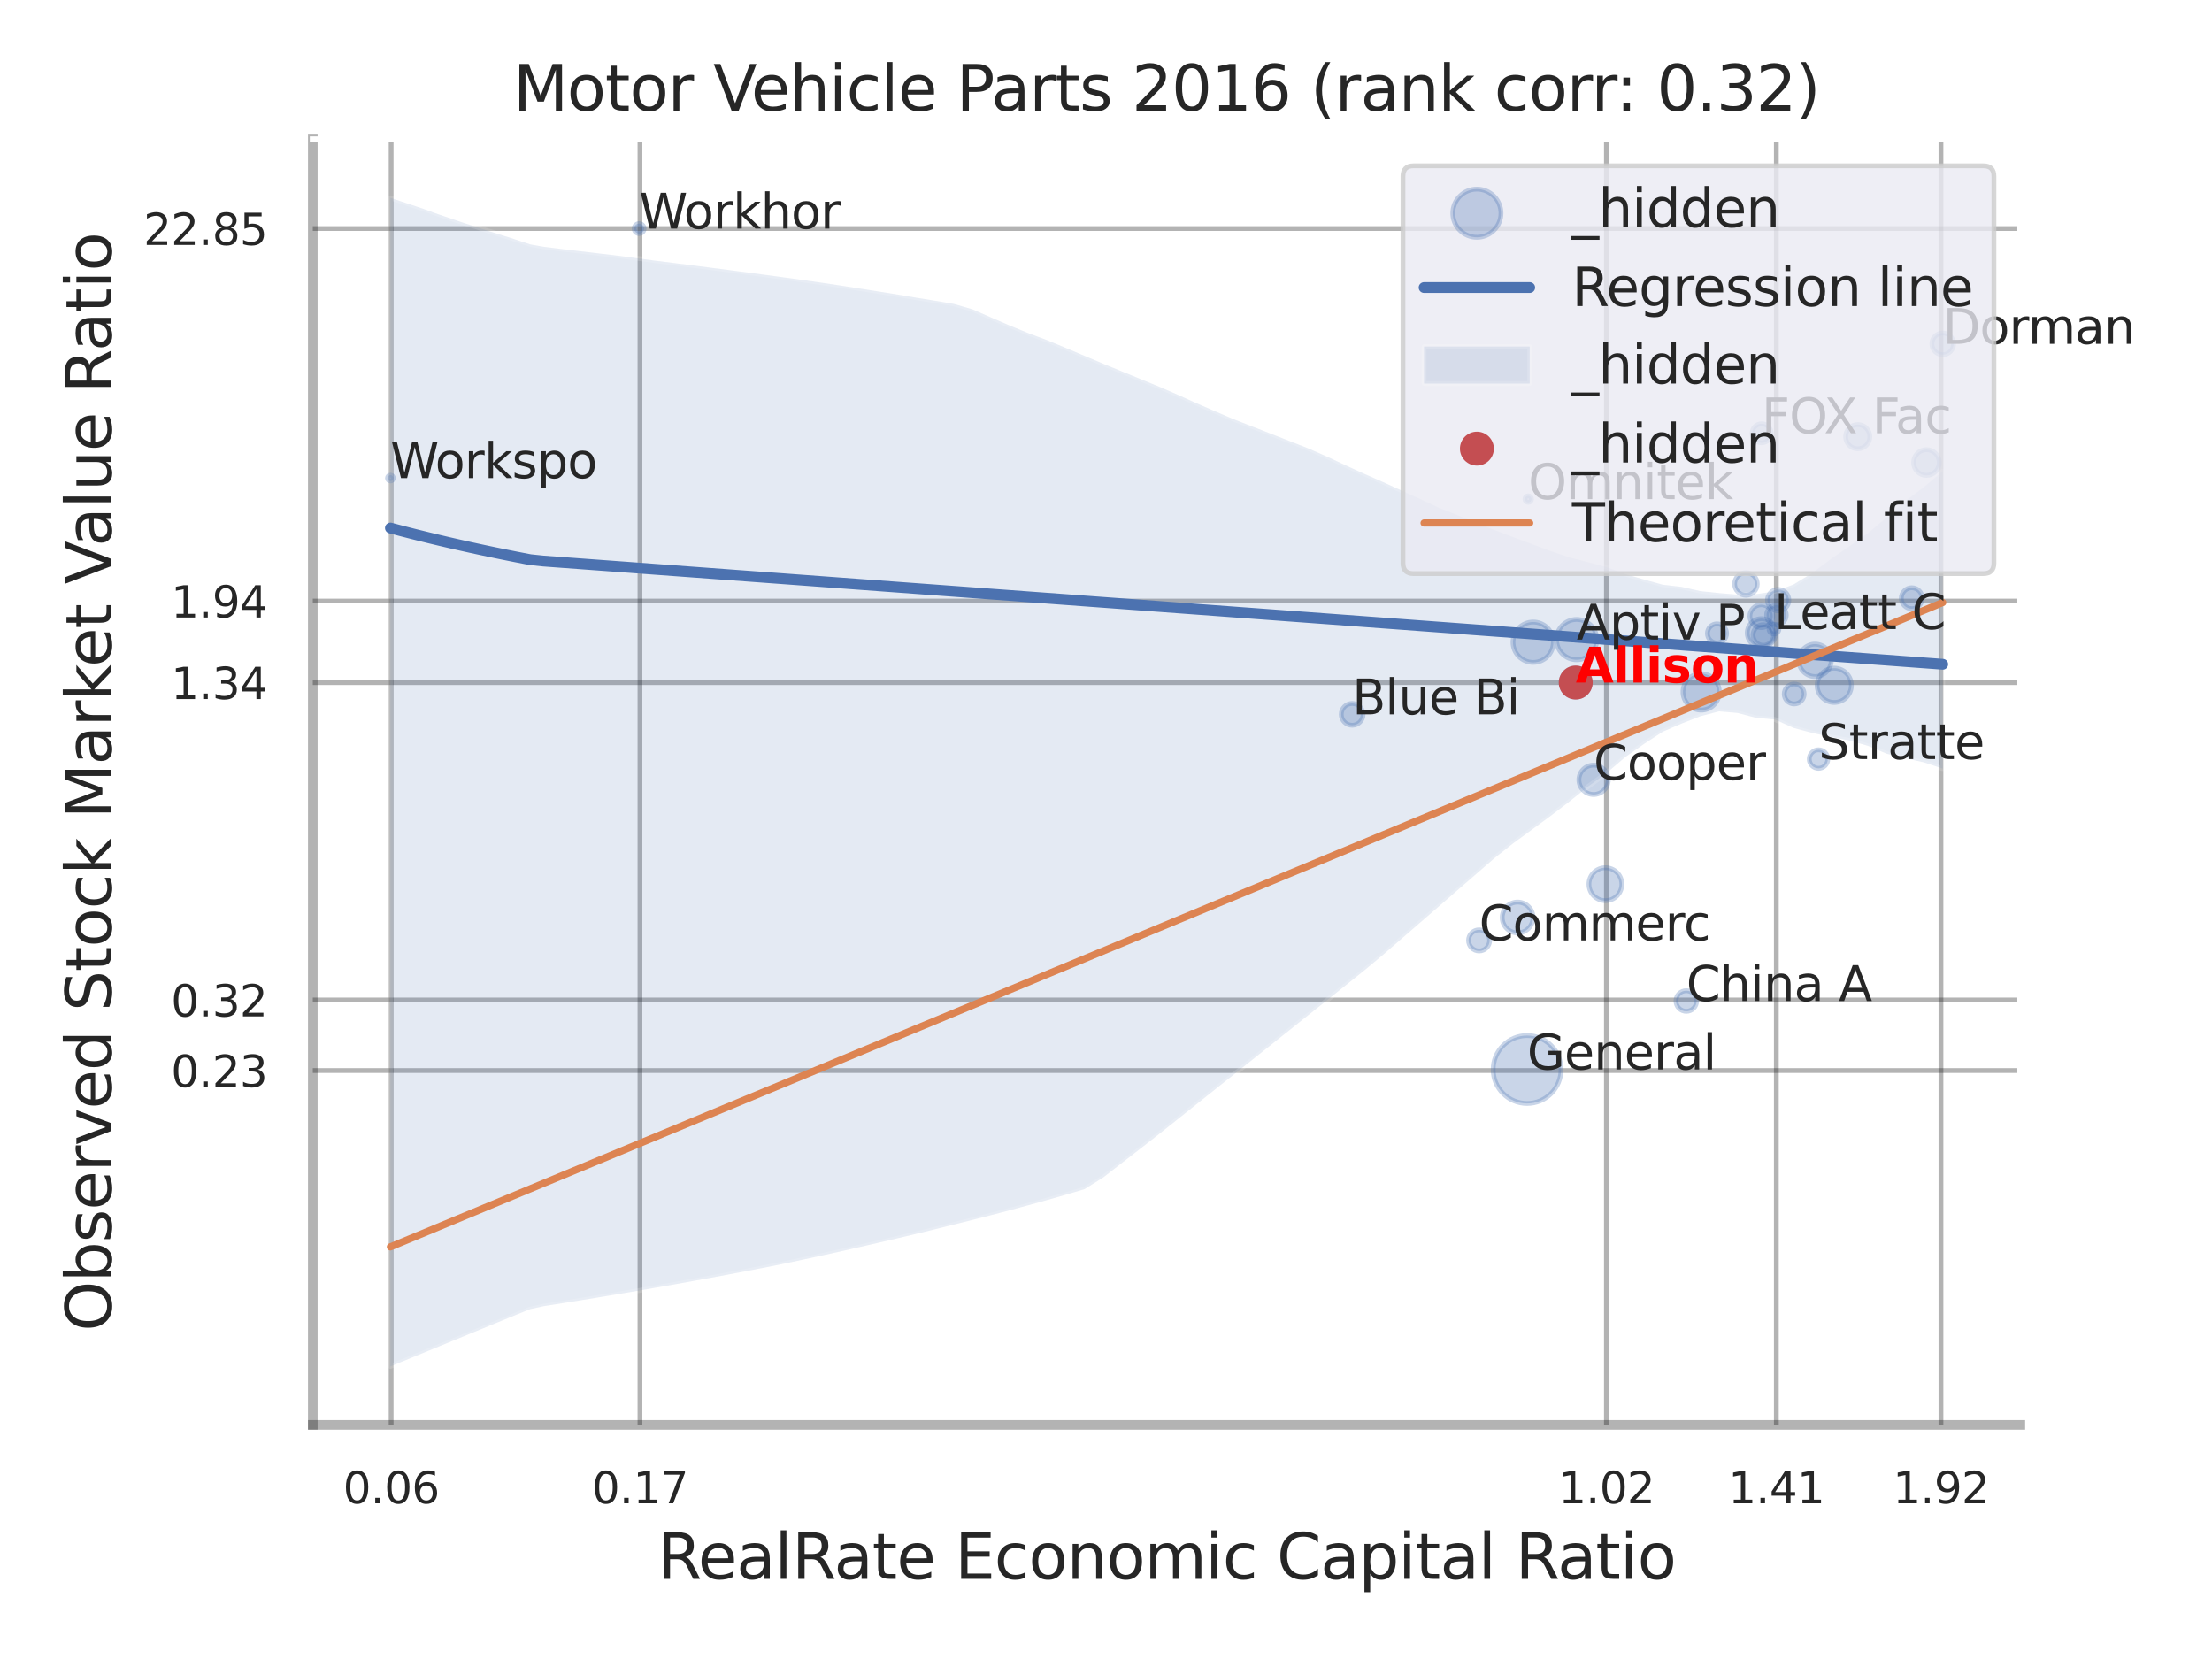 <?xml version="1.0" encoding="utf-8" standalone="no"?>
<!DOCTYPE svg PUBLIC "-//W3C//DTD SVG 1.1//EN"
  "http://www.w3.org/Graphics/SVG/1.1/DTD/svg11.dtd">
<svg xmlns:xlink="http://www.w3.org/1999/xlink" width="460.8pt" height="345.6pt" viewBox="0 0 460.8 345.6" xmlns="http://www.w3.org/2000/svg" version="1.1">
 <defs>
  <style type="text/css">*{stroke-linejoin: round; stroke-linecap: butt}</style>
 </defs>
 <g id="figure_1">
  <g id="patch_1">
   <path d="M 0 345.6 
L 460.8 345.6 
L 460.8 0 
L 0 0 
z
" style="fill: #ffffff"/>
  </g>
  <g id="axes_1">
   <g id="patch_2">
    <path d="M 65.16 296.82 
L 420.873 296.82 
L 420.873 29.04 
L 65.16 29.04 
z
" style="fill: #ffffff"/>
   </g>
   <g id="matplotlib.axis_1">
    <g id="xtick_1">
     <g id="line2d_1">
      <path d="M 81.479 296.82 
L 81.479 29.04 
" clip-path="url(#p09f531abd5)" style="fill: none; stroke: #000000; stroke-opacity: 0.3; stroke-linecap: round"/>
     </g>
     <g id="text_1">
      <!-- 0.06 -->
      <g style="fill: #262626" transform="translate(71.459 313.159) scale(0.09 -0.09)">
       <defs>
        <path id="DejaVuSans-30" d="M 2034 4250 
Q 1547 4250 1301 3770 
Q 1056 3291 1056 2328 
Q 1056 1369 1301 889 
Q 1547 409 2034 409 
Q 2525 409 2770 889 
Q 3016 1369 3016 2328 
Q 3016 3291 2770 3770 
Q 2525 4250 2034 4250 
z
M 2034 4750 
Q 2819 4750 3233 4129 
Q 3647 3509 3647 2328 
Q 3647 1150 3233 529 
Q 2819 -91 2034 -91 
Q 1250 -91 836 529 
Q 422 1150 422 2328 
Q 422 3509 836 4129 
Q 1250 4750 2034 4750 
z
" transform="scale(0.016)"/>
        <path id="DejaVuSans-2e" d="M 684 794 
L 1344 794 
L 1344 0 
L 684 0 
L 684 794 
z
" transform="scale(0.016)"/>
        <path id="DejaVuSans-36" d="M 2113 2584 
Q 1688 2584 1439 2293 
Q 1191 2003 1191 1497 
Q 1191 994 1439 701 
Q 1688 409 2113 409 
Q 2538 409 2786 701 
Q 3034 994 3034 1497 
Q 3034 2003 2786 2293 
Q 2538 2584 2113 2584 
z
M 3366 4563 
L 3366 3988 
Q 3128 4100 2886 4159 
Q 2644 4219 2406 4219 
Q 1781 4219 1451 3797 
Q 1122 3375 1075 2522 
Q 1259 2794 1537 2939 
Q 1816 3084 2150 3084 
Q 2853 3084 3261 2657 
Q 3669 2231 3669 1497 
Q 3669 778 3244 343 
Q 2819 -91 2113 -91 
Q 1303 -91 875 529 
Q 447 1150 447 2328 
Q 447 3434 972 4092 
Q 1497 4750 2381 4750 
Q 2619 4750 2861 4703 
Q 3103 4656 3366 4563 
z
" transform="scale(0.016)"/>
       </defs>
       <use xlink:href="#DejaVuSans-30"/>
       <use xlink:href="#DejaVuSans-2e" transform="translate(63.623 0)"/>
       <use xlink:href="#DejaVuSans-30" transform="translate(95.41 0)"/>
       <use xlink:href="#DejaVuSans-36" transform="translate(159.033 0)"/>
      </g>
     </g>
    </g>
    <g id="xtick_2">
     <g id="line2d_2">
      <path d="M 133.315 296.82 
L 133.315 29.04 
" clip-path="url(#p09f531abd5)" style="fill: none; stroke: #000000; stroke-opacity: 0.3; stroke-linecap: round"/>
     </g>
     <g id="text_2">
      <!-- 0.17 -->
      <g style="fill: #262626" transform="translate(123.295 313.159) scale(0.09 -0.09)">
       <defs>
        <path id="DejaVuSans-31" d="M 794 531 
L 1825 531 
L 1825 4091 
L 703 3866 
L 703 4441 
L 1819 4666 
L 2450 4666 
L 2450 531 
L 3481 531 
L 3481 0 
L 794 0 
L 794 531 
z
" transform="scale(0.016)"/>
        <path id="DejaVuSans-37" d="M 525 4666 
L 3525 4666 
L 3525 4397 
L 1831 0 
L 1172 0 
L 2766 4134 
L 525 4134 
L 525 4666 
z
" transform="scale(0.016)"/>
       </defs>
       <use xlink:href="#DejaVuSans-30"/>
       <use xlink:href="#DejaVuSans-2e" transform="translate(63.623 0)"/>
       <use xlink:href="#DejaVuSans-31" transform="translate(95.41 0)"/>
       <use xlink:href="#DejaVuSans-37" transform="translate(159.033 0)"/>
      </g>
     </g>
    </g>
    <g id="xtick_3">
     <g id="line2d_3">
      <path d="M 334.645 296.82 
L 334.645 29.04 
" clip-path="url(#p09f531abd5)" style="fill: none; stroke: #000000; stroke-opacity: 0.3; stroke-linecap: round"/>
     </g>
     <g id="text_3">
      <!-- 1.02 -->
      <g style="fill: #262626" transform="translate(324.625 313.159) scale(0.09 -0.09)">
       <defs>
        <path id="DejaVuSans-32" d="M 1228 531 
L 3431 531 
L 3431 0 
L 469 0 
L 469 531 
Q 828 903 1448 1529 
Q 2069 2156 2228 2338 
Q 2531 2678 2651 2914 
Q 2772 3150 2772 3378 
Q 2772 3750 2511 3984 
Q 2250 4219 1831 4219 
Q 1534 4219 1204 4116 
Q 875 4013 500 3803 
L 500 4441 
Q 881 4594 1212 4672 
Q 1544 4750 1819 4750 
Q 2544 4750 2975 4387 
Q 3406 4025 3406 3419 
Q 3406 3131 3298 2873 
Q 3191 2616 2906 2266 
Q 2828 2175 2409 1742 
Q 1991 1309 1228 531 
z
" transform="scale(0.016)"/>
       </defs>
       <use xlink:href="#DejaVuSans-31"/>
       <use xlink:href="#DejaVuSans-2e" transform="translate(63.623 0)"/>
       <use xlink:href="#DejaVuSans-30" transform="translate(95.41 0)"/>
       <use xlink:href="#DejaVuSans-32" transform="translate(159.033 0)"/>
      </g>
     </g>
    </g>
    <g id="xtick_4">
     <g id="line2d_4">
      <path d="M 370.043 296.82 
L 370.043 29.04 
" clip-path="url(#p09f531abd5)" style="fill: none; stroke: #000000; stroke-opacity: 0.3; stroke-linecap: round"/>
     </g>
     <g id="text_4">
      <!-- 1.41 -->
      <g style="fill: #262626" transform="translate(360.024 313.159) scale(0.09 -0.09)">
       <defs>
        <path id="DejaVuSans-34" d="M 2419 4116 
L 825 1625 
L 2419 1625 
L 2419 4116 
z
M 2253 4666 
L 3047 4666 
L 3047 1625 
L 3713 1625 
L 3713 1100 
L 3047 1100 
L 3047 0 
L 2419 0 
L 2419 1100 
L 313 1100 
L 313 1709 
L 2253 4666 
z
" transform="scale(0.016)"/>
       </defs>
       <use xlink:href="#DejaVuSans-31"/>
       <use xlink:href="#DejaVuSans-2e" transform="translate(63.623 0)"/>
       <use xlink:href="#DejaVuSans-34" transform="translate(95.41 0)"/>
       <use xlink:href="#DejaVuSans-31" transform="translate(159.033 0)"/>
      </g>
     </g>
    </g>
    <g id="xtick_5">
     <g id="line2d_5">
      <path d="M 404.336 296.82 
L 404.336 29.04 
" clip-path="url(#p09f531abd5)" style="fill: none; stroke: #000000; stroke-opacity: 0.3; stroke-linecap: round"/>
     </g>
     <g id="text_5">
      <!-- 1.92 -->
      <g style="fill: #262626" transform="translate(394.316 313.159) scale(0.09 -0.09)">
       <defs>
        <path id="DejaVuSans-39" d="M 703 97 
L 703 672 
Q 941 559 1184 500 
Q 1428 441 1663 441 
Q 2288 441 2617 861 
Q 2947 1281 2994 2138 
Q 2813 1869 2534 1725 
Q 2256 1581 1919 1581 
Q 1219 1581 811 2004 
Q 403 2428 403 3163 
Q 403 3881 828 4315 
Q 1253 4750 1959 4750 
Q 2769 4750 3195 4129 
Q 3622 3509 3622 2328 
Q 3622 1225 3098 567 
Q 2575 -91 1691 -91 
Q 1453 -91 1209 -44 
Q 966 3 703 97 
z
M 1959 2075 
Q 2384 2075 2632 2365 
Q 2881 2656 2881 3163 
Q 2881 3666 2632 3958 
Q 2384 4250 1959 4250 
Q 1534 4250 1286 3958 
Q 1038 3666 1038 3163 
Q 1038 2656 1286 2365 
Q 1534 2075 1959 2075 
z
" transform="scale(0.016)"/>
       </defs>
       <use xlink:href="#DejaVuSans-31"/>
       <use xlink:href="#DejaVuSans-2e" transform="translate(63.623 0)"/>
       <use xlink:href="#DejaVuSans-39" transform="translate(95.41 0)"/>
       <use xlink:href="#DejaVuSans-32" transform="translate(159.033 0)"/>
      </g>
     </g>
    </g>
    <g id="xtick_6"/>
    <g id="xtick_7"/>
    <g id="text_6">
     <!-- RealRate Economic Capital Ratio -->
     <g style="fill: #262626" transform="translate(136.963 328.908) scale(0.13 -0.13)">
      <defs>
       <path id="DejaVuSans-52" d="M 2841 2188 
Q 3044 2119 3236 1894 
Q 3428 1669 3622 1275 
L 4263 0 
L 3584 0 
L 2988 1197 
Q 2756 1666 2539 1819 
Q 2322 1972 1947 1972 
L 1259 1972 
L 1259 0 
L 628 0 
L 628 4666 
L 2053 4666 
Q 2853 4666 3247 4331 
Q 3641 3997 3641 3322 
Q 3641 2881 3436 2590 
Q 3231 2300 2841 2188 
z
M 1259 4147 
L 1259 2491 
L 2053 2491 
Q 2509 2491 2742 2702 
Q 2975 2913 2975 3322 
Q 2975 3731 2742 3939 
Q 2509 4147 2053 4147 
L 1259 4147 
z
" transform="scale(0.016)"/>
       <path id="DejaVuSans-65" d="M 3597 1894 
L 3597 1613 
L 953 1613 
Q 991 1019 1311 708 
Q 1631 397 2203 397 
Q 2534 397 2845 478 
Q 3156 559 3463 722 
L 3463 178 
Q 3153 47 2828 -22 
Q 2503 -91 2169 -91 
Q 1331 -91 842 396 
Q 353 884 353 1716 
Q 353 2575 817 3079 
Q 1281 3584 2069 3584 
Q 2775 3584 3186 3129 
Q 3597 2675 3597 1894 
z
M 3022 2063 
Q 3016 2534 2758 2815 
Q 2500 3097 2075 3097 
Q 1594 3097 1305 2825 
Q 1016 2553 972 2059 
L 3022 2063 
z
" transform="scale(0.016)"/>
       <path id="DejaVuSans-61" d="M 2194 1759 
Q 1497 1759 1228 1600 
Q 959 1441 959 1056 
Q 959 750 1161 570 
Q 1363 391 1709 391 
Q 2188 391 2477 730 
Q 2766 1069 2766 1631 
L 2766 1759 
L 2194 1759 
z
M 3341 1997 
L 3341 0 
L 2766 0 
L 2766 531 
Q 2569 213 2275 61 
Q 1981 -91 1556 -91 
Q 1019 -91 701 211 
Q 384 513 384 1019 
Q 384 1609 779 1909 
Q 1175 2209 1959 2209 
L 2766 2209 
L 2766 2266 
Q 2766 2663 2505 2880 
Q 2244 3097 1772 3097 
Q 1472 3097 1187 3025 
Q 903 2953 641 2809 
L 641 3341 
Q 956 3463 1253 3523 
Q 1550 3584 1831 3584 
Q 2591 3584 2966 3190 
Q 3341 2797 3341 1997 
z
" transform="scale(0.016)"/>
       <path id="DejaVuSans-6c" d="M 603 4863 
L 1178 4863 
L 1178 0 
L 603 0 
L 603 4863 
z
" transform="scale(0.016)"/>
       <path id="DejaVuSans-74" d="M 1172 4494 
L 1172 3500 
L 2356 3500 
L 2356 3053 
L 1172 3053 
L 1172 1153 
Q 1172 725 1289 603 
Q 1406 481 1766 481 
L 2356 481 
L 2356 0 
L 1766 0 
Q 1100 0 847 248 
Q 594 497 594 1153 
L 594 3053 
L 172 3053 
L 172 3500 
L 594 3500 
L 594 4494 
L 1172 4494 
z
" transform="scale(0.016)"/>
       <path id="DejaVuSans-20" transform="scale(0.016)"/>
       <path id="DejaVuSans-45" d="M 628 4666 
L 3578 4666 
L 3578 4134 
L 1259 4134 
L 1259 2753 
L 3481 2753 
L 3481 2222 
L 1259 2222 
L 1259 531 
L 3634 531 
L 3634 0 
L 628 0 
L 628 4666 
z
" transform="scale(0.016)"/>
       <path id="DejaVuSans-63" d="M 3122 3366 
L 3122 2828 
Q 2878 2963 2633 3030 
Q 2388 3097 2138 3097 
Q 1578 3097 1268 2742 
Q 959 2388 959 1747 
Q 959 1106 1268 751 
Q 1578 397 2138 397 
Q 2388 397 2633 464 
Q 2878 531 3122 666 
L 3122 134 
Q 2881 22 2623 -34 
Q 2366 -91 2075 -91 
Q 1284 -91 818 406 
Q 353 903 353 1747 
Q 353 2603 823 3093 
Q 1294 3584 2113 3584 
Q 2378 3584 2631 3529 
Q 2884 3475 3122 3366 
z
" transform="scale(0.016)"/>
       <path id="DejaVuSans-6f" d="M 1959 3097 
Q 1497 3097 1228 2736 
Q 959 2375 959 1747 
Q 959 1119 1226 758 
Q 1494 397 1959 397 
Q 2419 397 2687 759 
Q 2956 1122 2956 1747 
Q 2956 2369 2687 2733 
Q 2419 3097 1959 3097 
z
M 1959 3584 
Q 2709 3584 3137 3096 
Q 3566 2609 3566 1747 
Q 3566 888 3137 398 
Q 2709 -91 1959 -91 
Q 1206 -91 779 398 
Q 353 888 353 1747 
Q 353 2609 779 3096 
Q 1206 3584 1959 3584 
z
" transform="scale(0.016)"/>
       <path id="DejaVuSans-6e" d="M 3513 2113 
L 3513 0 
L 2938 0 
L 2938 2094 
Q 2938 2591 2744 2837 
Q 2550 3084 2163 3084 
Q 1697 3084 1428 2787 
Q 1159 2491 1159 1978 
L 1159 0 
L 581 0 
L 581 3500 
L 1159 3500 
L 1159 2956 
Q 1366 3272 1645 3428 
Q 1925 3584 2291 3584 
Q 2894 3584 3203 3211 
Q 3513 2838 3513 2113 
z
" transform="scale(0.016)"/>
       <path id="DejaVuSans-6d" d="M 3328 2828 
Q 3544 3216 3844 3400 
Q 4144 3584 4550 3584 
Q 5097 3584 5394 3201 
Q 5691 2819 5691 2113 
L 5691 0 
L 5113 0 
L 5113 2094 
Q 5113 2597 4934 2840 
Q 4756 3084 4391 3084 
Q 3944 3084 3684 2787 
Q 3425 2491 3425 1978 
L 3425 0 
L 2847 0 
L 2847 2094 
Q 2847 2600 2669 2842 
Q 2491 3084 2119 3084 
Q 1678 3084 1418 2786 
Q 1159 2488 1159 1978 
L 1159 0 
L 581 0 
L 581 3500 
L 1159 3500 
L 1159 2956 
Q 1356 3278 1631 3431 
Q 1906 3584 2284 3584 
Q 2666 3584 2933 3390 
Q 3200 3197 3328 2828 
z
" transform="scale(0.016)"/>
       <path id="DejaVuSans-69" d="M 603 3500 
L 1178 3500 
L 1178 0 
L 603 0 
L 603 3500 
z
M 603 4863 
L 1178 4863 
L 1178 4134 
L 603 4134 
L 603 4863 
z
" transform="scale(0.016)"/>
       <path id="DejaVuSans-43" d="M 4122 4306 
L 4122 3641 
Q 3803 3938 3442 4084 
Q 3081 4231 2675 4231 
Q 1875 4231 1450 3742 
Q 1025 3253 1025 2328 
Q 1025 1406 1450 917 
Q 1875 428 2675 428 
Q 3081 428 3442 575 
Q 3803 722 4122 1019 
L 4122 359 
Q 3791 134 3420 21 
Q 3050 -91 2638 -91 
Q 1578 -91 968 557 
Q 359 1206 359 2328 
Q 359 3453 968 4101 
Q 1578 4750 2638 4750 
Q 3056 4750 3426 4639 
Q 3797 4528 4122 4306 
z
" transform="scale(0.016)"/>
       <path id="DejaVuSans-70" d="M 1159 525 
L 1159 -1331 
L 581 -1331 
L 581 3500 
L 1159 3500 
L 1159 2969 
Q 1341 3281 1617 3432 
Q 1894 3584 2278 3584 
Q 2916 3584 3314 3078 
Q 3713 2572 3713 1747 
Q 3713 922 3314 415 
Q 2916 -91 2278 -91 
Q 1894 -91 1617 61 
Q 1341 213 1159 525 
z
M 3116 1747 
Q 3116 2381 2855 2742 
Q 2594 3103 2138 3103 
Q 1681 3103 1420 2742 
Q 1159 2381 1159 1747 
Q 1159 1113 1420 752 
Q 1681 391 2138 391 
Q 2594 391 2855 752 
Q 3116 1113 3116 1747 
z
" transform="scale(0.016)"/>
      </defs>
      <use xlink:href="#DejaVuSans-52"/>
      <use xlink:href="#DejaVuSans-65" transform="translate(64.982 0)"/>
      <use xlink:href="#DejaVuSans-61" transform="translate(126.506 0)"/>
      <use xlink:href="#DejaVuSans-6c" transform="translate(187.785 0)"/>
      <use xlink:href="#DejaVuSans-52" transform="translate(215.568 0)"/>
      <use xlink:href="#DejaVuSans-61" transform="translate(282.801 0)"/>
      <use xlink:href="#DejaVuSans-74" transform="translate(344.08 0)"/>
      <use xlink:href="#DejaVuSans-65" transform="translate(383.289 0)"/>
      <use xlink:href="#DejaVuSans-20" transform="translate(444.812 0)"/>
      <use xlink:href="#DejaVuSans-45" transform="translate(476.6 0)"/>
      <use xlink:href="#DejaVuSans-63" transform="translate(539.783 0)"/>
      <use xlink:href="#DejaVuSans-6f" transform="translate(594.764 0)"/>
      <use xlink:href="#DejaVuSans-6e" transform="translate(655.945 0)"/>
      <use xlink:href="#DejaVuSans-6f" transform="translate(719.324 0)"/>
      <use xlink:href="#DejaVuSans-6d" transform="translate(780.506 0)"/>
      <use xlink:href="#DejaVuSans-69" transform="translate(877.918 0)"/>
      <use xlink:href="#DejaVuSans-63" transform="translate(905.701 0)"/>
      <use xlink:href="#DejaVuSans-20" transform="translate(960.682 0)"/>
      <use xlink:href="#DejaVuSans-43" transform="translate(992.469 0)"/>
      <use xlink:href="#DejaVuSans-61" transform="translate(1062.293 0)"/>
      <use xlink:href="#DejaVuSans-70" transform="translate(1123.572 0)"/>
      <use xlink:href="#DejaVuSans-69" transform="translate(1187.049 0)"/>
      <use xlink:href="#DejaVuSans-74" transform="translate(1214.832 0)"/>
      <use xlink:href="#DejaVuSans-61" transform="translate(1254.041 0)"/>
      <use xlink:href="#DejaVuSans-6c" transform="translate(1315.32 0)"/>
      <use xlink:href="#DejaVuSans-20" transform="translate(1343.104 0)"/>
      <use xlink:href="#DejaVuSans-52" transform="translate(1374.891 0)"/>
      <use xlink:href="#DejaVuSans-61" transform="translate(1442.123 0)"/>
      <use xlink:href="#DejaVuSans-74" transform="translate(1503.402 0)"/>
      <use xlink:href="#DejaVuSans-69" transform="translate(1542.611 0)"/>
      <use xlink:href="#DejaVuSans-6f" transform="translate(1570.395 0)"/>
     </g>
    </g>
   </g>
   <g id="matplotlib.axis_2">
    <g id="ytick_1">
     <g id="line2d_6">
      <path d="M 65.16 223.014 
L 420.873 223.014 
" clip-path="url(#p09f531abd5)" style="fill: none; stroke: #000000; stroke-opacity: 0.3; stroke-linecap: round"/>
     </g>
     <g id="text_7">
      <!-- 0.23 -->
      <g style="fill: #262626" transform="translate(35.621 226.433) scale(0.09 -0.09)">
       <defs>
        <path id="DejaVuSans-33" d="M 2597 2516 
Q 3050 2419 3304 2112 
Q 3559 1806 3559 1356 
Q 3559 666 3084 287 
Q 2609 -91 1734 -91 
Q 1441 -91 1130 -33 
Q 819 25 488 141 
L 488 750 
Q 750 597 1062 519 
Q 1375 441 1716 441 
Q 2309 441 2620 675 
Q 2931 909 2931 1356 
Q 2931 1769 2642 2001 
Q 2353 2234 1838 2234 
L 1294 2234 
L 1294 2753 
L 1863 2753 
Q 2328 2753 2575 2939 
Q 2822 3125 2822 3475 
Q 2822 3834 2567 4026 
Q 2313 4219 1838 4219 
Q 1578 4219 1281 4162 
Q 984 4106 628 3988 
L 628 4550 
Q 988 4650 1302 4700 
Q 1616 4750 1894 4750 
Q 2613 4750 3031 4423 
Q 3450 4097 3450 3541 
Q 3450 3153 3228 2886 
Q 3006 2619 2597 2516 
z
" transform="scale(0.016)"/>
       </defs>
       <use xlink:href="#DejaVuSans-30"/>
       <use xlink:href="#DejaVuSans-2e" transform="translate(63.623 0)"/>
       <use xlink:href="#DejaVuSans-32" transform="translate(95.41 0)"/>
       <use xlink:href="#DejaVuSans-33" transform="translate(159.033 0)"/>
      </g>
     </g>
    </g>
    <g id="ytick_2">
     <g id="line2d_7">
      <path d="M 65.16 208.32 
L 420.873 208.32 
" clip-path="url(#p09f531abd5)" style="fill: none; stroke: #000000; stroke-opacity: 0.3; stroke-linecap: round"/>
     </g>
     <g id="text_8">
      <!-- 0.32 -->
      <g style="fill: #262626" transform="translate(35.621 211.74) scale(0.09 -0.09)">
       <use xlink:href="#DejaVuSans-30"/>
       <use xlink:href="#DejaVuSans-2e" transform="translate(63.623 0)"/>
       <use xlink:href="#DejaVuSans-33" transform="translate(95.41 0)"/>
       <use xlink:href="#DejaVuSans-32" transform="translate(159.033 0)"/>
      </g>
     </g>
    </g>
    <g id="ytick_3">
     <g id="line2d_8">
      <path d="M 65.16 142.201 
L 420.873 142.201 
" clip-path="url(#p09f531abd5)" style="fill: none; stroke: #000000; stroke-opacity: 0.3; stroke-linecap: round"/>
     </g>
     <g id="text_9">
      <!-- 1.34 -->
      <g style="fill: #262626" transform="translate(35.621 145.62) scale(0.09 -0.09)">
       <use xlink:href="#DejaVuSans-31"/>
       <use xlink:href="#DejaVuSans-2e" transform="translate(63.623 0)"/>
       <use xlink:href="#DejaVuSans-33" transform="translate(95.41 0)"/>
       <use xlink:href="#DejaVuSans-34" transform="translate(159.033 0)"/>
      </g>
     </g>
    </g>
    <g id="ytick_4">
     <g id="line2d_9">
      <path d="M 65.16 125.212 
L 420.873 125.212 
" clip-path="url(#p09f531abd5)" style="fill: none; stroke: #000000; stroke-opacity: 0.3; stroke-linecap: round"/>
     </g>
     <g id="text_10">
      <!-- 1.94 -->
      <g style="fill: #262626" transform="translate(35.621 128.631) scale(0.09 -0.09)">
       <use xlink:href="#DejaVuSans-31"/>
       <use xlink:href="#DejaVuSans-2e" transform="translate(63.623 0)"/>
       <use xlink:href="#DejaVuSans-39" transform="translate(95.41 0)"/>
       <use xlink:href="#DejaVuSans-34" transform="translate(159.033 0)"/>
      </g>
     </g>
    </g>
    <g id="ytick_5">
     <g id="line2d_10">
      <path d="M 65.16 47.607 
L 420.873 47.607 
" clip-path="url(#p09f531abd5)" style="fill: none; stroke: #000000; stroke-opacity: 0.3; stroke-linecap: round"/>
     </g>
     <g id="text_11">
      <!-- 22.85 -->
      <g style="fill: #262626" transform="translate(29.895 51.026) scale(0.09 -0.09)">
       <defs>
        <path id="DejaVuSans-38" d="M 2034 2216 
Q 1584 2216 1326 1975 
Q 1069 1734 1069 1313 
Q 1069 891 1326 650 
Q 1584 409 2034 409 
Q 2484 409 2743 651 
Q 3003 894 3003 1313 
Q 3003 1734 2745 1975 
Q 2488 2216 2034 2216 
z
M 1403 2484 
Q 997 2584 770 2862 
Q 544 3141 544 3541 
Q 544 4100 942 4425 
Q 1341 4750 2034 4750 
Q 2731 4750 3128 4425 
Q 3525 4100 3525 3541 
Q 3525 3141 3298 2862 
Q 3072 2584 2669 2484 
Q 3125 2378 3379 2068 
Q 3634 1759 3634 1313 
Q 3634 634 3220 271 
Q 2806 -91 2034 -91 
Q 1263 -91 848 271 
Q 434 634 434 1313 
Q 434 1759 690 2068 
Q 947 2378 1403 2484 
z
M 1172 3481 
Q 1172 3119 1398 2916 
Q 1625 2713 2034 2713 
Q 2441 2713 2670 2916 
Q 2900 3119 2900 3481 
Q 2900 3844 2670 4047 
Q 2441 4250 2034 4250 
Q 1625 4250 1398 4047 
Q 1172 3844 1172 3481 
z
" transform="scale(0.016)"/>
        <path id="DejaVuSans-35" d="M 691 4666 
L 3169 4666 
L 3169 4134 
L 1269 4134 
L 1269 2991 
Q 1406 3038 1543 3061 
Q 1681 3084 1819 3084 
Q 2600 3084 3056 2656 
Q 3513 2228 3513 1497 
Q 3513 744 3044 326 
Q 2575 -91 1722 -91 
Q 1428 -91 1123 -41 
Q 819 9 494 109 
L 494 744 
Q 775 591 1075 516 
Q 1375 441 1709 441 
Q 2250 441 2565 725 
Q 2881 1009 2881 1497 
Q 2881 1984 2565 2268 
Q 2250 2553 1709 2553 
Q 1456 2553 1204 2497 
Q 953 2441 691 2322 
L 691 4666 
z
" transform="scale(0.016)"/>
       </defs>
       <use xlink:href="#DejaVuSans-32"/>
       <use xlink:href="#DejaVuSans-32" transform="translate(63.623 0)"/>
       <use xlink:href="#DejaVuSans-2e" transform="translate(127.246 0)"/>
       <use xlink:href="#DejaVuSans-38" transform="translate(159.033 0)"/>
       <use xlink:href="#DejaVuSans-35" transform="translate(222.656 0)"/>
      </g>
     </g>
    </g>
    <g id="ytick_6"/>
    <g id="ytick_7"/>
    <g id="ytick_8"/>
    <g id="text_12">
     <!-- Observed Stock Market Value Ratio -->
     <g style="fill: #262626" transform="translate(23.191 277.332) rotate(-90) scale(0.13 -0.13)">
      <defs>
       <path id="DejaVuSans-4f" d="M 2522 4238 
Q 1834 4238 1429 3725 
Q 1025 3213 1025 2328 
Q 1025 1447 1429 934 
Q 1834 422 2522 422 
Q 3209 422 3611 934 
Q 4013 1447 4013 2328 
Q 4013 3213 3611 3725 
Q 3209 4238 2522 4238 
z
M 2522 4750 
Q 3503 4750 4090 4092 
Q 4678 3434 4678 2328 
Q 4678 1225 4090 567 
Q 3503 -91 2522 -91 
Q 1538 -91 948 565 
Q 359 1222 359 2328 
Q 359 3434 948 4092 
Q 1538 4750 2522 4750 
z
" transform="scale(0.016)"/>
       <path id="DejaVuSans-62" d="M 3116 1747 
Q 3116 2381 2855 2742 
Q 2594 3103 2138 3103 
Q 1681 3103 1420 2742 
Q 1159 2381 1159 1747 
Q 1159 1113 1420 752 
Q 1681 391 2138 391 
Q 2594 391 2855 752 
Q 3116 1113 3116 1747 
z
M 1159 2969 
Q 1341 3281 1617 3432 
Q 1894 3584 2278 3584 
Q 2916 3584 3314 3078 
Q 3713 2572 3713 1747 
Q 3713 922 3314 415 
Q 2916 -91 2278 -91 
Q 1894 -91 1617 61 
Q 1341 213 1159 525 
L 1159 0 
L 581 0 
L 581 4863 
L 1159 4863 
L 1159 2969 
z
" transform="scale(0.016)"/>
       <path id="DejaVuSans-73" d="M 2834 3397 
L 2834 2853 
Q 2591 2978 2328 3040 
Q 2066 3103 1784 3103 
Q 1356 3103 1142 2972 
Q 928 2841 928 2578 
Q 928 2378 1081 2264 
Q 1234 2150 1697 2047 
L 1894 2003 
Q 2506 1872 2764 1633 
Q 3022 1394 3022 966 
Q 3022 478 2636 193 
Q 2250 -91 1575 -91 
Q 1294 -91 989 -36 
Q 684 19 347 128 
L 347 722 
Q 666 556 975 473 
Q 1284 391 1588 391 
Q 1994 391 2212 530 
Q 2431 669 2431 922 
Q 2431 1156 2273 1281 
Q 2116 1406 1581 1522 
L 1381 1569 
Q 847 1681 609 1914 
Q 372 2147 372 2553 
Q 372 3047 722 3315 
Q 1072 3584 1716 3584 
Q 2034 3584 2315 3537 
Q 2597 3491 2834 3397 
z
" transform="scale(0.016)"/>
       <path id="DejaVuSans-72" d="M 2631 2963 
Q 2534 3019 2420 3045 
Q 2306 3072 2169 3072 
Q 1681 3072 1420 2755 
Q 1159 2438 1159 1844 
L 1159 0 
L 581 0 
L 581 3500 
L 1159 3500 
L 1159 2956 
Q 1341 3275 1631 3429 
Q 1922 3584 2338 3584 
Q 2397 3584 2469 3576 
Q 2541 3569 2628 3553 
L 2631 2963 
z
" transform="scale(0.016)"/>
       <path id="DejaVuSans-76" d="M 191 3500 
L 800 3500 
L 1894 563 
L 2988 3500 
L 3597 3500 
L 2284 0 
L 1503 0 
L 191 3500 
z
" transform="scale(0.016)"/>
       <path id="DejaVuSans-64" d="M 2906 2969 
L 2906 4863 
L 3481 4863 
L 3481 0 
L 2906 0 
L 2906 525 
Q 2725 213 2448 61 
Q 2172 -91 1784 -91 
Q 1150 -91 751 415 
Q 353 922 353 1747 
Q 353 2572 751 3078 
Q 1150 3584 1784 3584 
Q 2172 3584 2448 3432 
Q 2725 3281 2906 2969 
z
M 947 1747 
Q 947 1113 1208 752 
Q 1469 391 1925 391 
Q 2381 391 2643 752 
Q 2906 1113 2906 1747 
Q 2906 2381 2643 2742 
Q 2381 3103 1925 3103 
Q 1469 3103 1208 2742 
Q 947 2381 947 1747 
z
" transform="scale(0.016)"/>
       <path id="DejaVuSans-53" d="M 3425 4513 
L 3425 3897 
Q 3066 4069 2747 4153 
Q 2428 4238 2131 4238 
Q 1616 4238 1336 4038 
Q 1056 3838 1056 3469 
Q 1056 3159 1242 3001 
Q 1428 2844 1947 2747 
L 2328 2669 
Q 3034 2534 3370 2195 
Q 3706 1856 3706 1288 
Q 3706 609 3251 259 
Q 2797 -91 1919 -91 
Q 1588 -91 1214 -16 
Q 841 59 441 206 
L 441 856 
Q 825 641 1194 531 
Q 1563 422 1919 422 
Q 2459 422 2753 634 
Q 3047 847 3047 1241 
Q 3047 1584 2836 1778 
Q 2625 1972 2144 2069 
L 1759 2144 
Q 1053 2284 737 2584 
Q 422 2884 422 3419 
Q 422 4038 858 4394 
Q 1294 4750 2059 4750 
Q 2388 4750 2728 4690 
Q 3069 4631 3425 4513 
z
" transform="scale(0.016)"/>
       <path id="DejaVuSans-6b" d="M 581 4863 
L 1159 4863 
L 1159 1991 
L 2875 3500 
L 3609 3500 
L 1753 1863 
L 3688 0 
L 2938 0 
L 1159 1709 
L 1159 0 
L 581 0 
L 581 4863 
z
" transform="scale(0.016)"/>
       <path id="DejaVuSans-4d" d="M 628 4666 
L 1569 4666 
L 2759 1491 
L 3956 4666 
L 4897 4666 
L 4897 0 
L 4281 0 
L 4281 4097 
L 3078 897 
L 2444 897 
L 1241 4097 
L 1241 0 
L 628 0 
L 628 4666 
z
" transform="scale(0.016)"/>
       <path id="DejaVuSans-56" d="M 1831 0 
L 50 4666 
L 709 4666 
L 2188 738 
L 3669 4666 
L 4325 4666 
L 2547 0 
L 1831 0 
z
" transform="scale(0.016)"/>
       <path id="DejaVuSans-75" d="M 544 1381 
L 544 3500 
L 1119 3500 
L 1119 1403 
Q 1119 906 1312 657 
Q 1506 409 1894 409 
Q 2359 409 2629 706 
Q 2900 1003 2900 1516 
L 2900 3500 
L 3475 3500 
L 3475 0 
L 2900 0 
L 2900 538 
Q 2691 219 2414 64 
Q 2138 -91 1772 -91 
Q 1169 -91 856 284 
Q 544 659 544 1381 
z
M 1991 3584 
L 1991 3584 
z
" transform="scale(0.016)"/>
      </defs>
      <use xlink:href="#DejaVuSans-4f"/>
      <use xlink:href="#DejaVuSans-62" transform="translate(78.711 0)"/>
      <use xlink:href="#DejaVuSans-73" transform="translate(142.188 0)"/>
      <use xlink:href="#DejaVuSans-65" transform="translate(194.287 0)"/>
      <use xlink:href="#DejaVuSans-72" transform="translate(255.811 0)"/>
      <use xlink:href="#DejaVuSans-76" transform="translate(296.924 0)"/>
      <use xlink:href="#DejaVuSans-65" transform="translate(356.104 0)"/>
      <use xlink:href="#DejaVuSans-64" transform="translate(417.627 0)"/>
      <use xlink:href="#DejaVuSans-20" transform="translate(481.104 0)"/>
      <use xlink:href="#DejaVuSans-53" transform="translate(512.891 0)"/>
      <use xlink:href="#DejaVuSans-74" transform="translate(576.367 0)"/>
      <use xlink:href="#DejaVuSans-6f" transform="translate(615.576 0)"/>
      <use xlink:href="#DejaVuSans-63" transform="translate(676.758 0)"/>
      <use xlink:href="#DejaVuSans-6b" transform="translate(731.738 0)"/>
      <use xlink:href="#DejaVuSans-20" transform="translate(789.648 0)"/>
      <use xlink:href="#DejaVuSans-4d" transform="translate(821.436 0)"/>
      <use xlink:href="#DejaVuSans-61" transform="translate(907.715 0)"/>
      <use xlink:href="#DejaVuSans-72" transform="translate(968.994 0)"/>
      <use xlink:href="#DejaVuSans-6b" transform="translate(1010.107 0)"/>
      <use xlink:href="#DejaVuSans-65" transform="translate(1064.393 0)"/>
      <use xlink:href="#DejaVuSans-74" transform="translate(1125.916 0)"/>
      <use xlink:href="#DejaVuSans-20" transform="translate(1165.125 0)"/>
      <use xlink:href="#DejaVuSans-56" transform="translate(1196.912 0)"/>
      <use xlink:href="#DejaVuSans-61" transform="translate(1257.57 0)"/>
      <use xlink:href="#DejaVuSans-6c" transform="translate(1318.85 0)"/>
      <use xlink:href="#DejaVuSans-75" transform="translate(1346.633 0)"/>
      <use xlink:href="#DejaVuSans-65" transform="translate(1410.012 0)"/>
      <use xlink:href="#DejaVuSans-20" transform="translate(1471.535 0)"/>
      <use xlink:href="#DejaVuSans-52" transform="translate(1503.322 0)"/>
      <use xlink:href="#DejaVuSans-61" transform="translate(1570.555 0)"/>
      <use xlink:href="#DejaVuSans-74" transform="translate(1631.834 0)"/>
      <use xlink:href="#DejaVuSans-69" transform="translate(1671.043 0)"/>
      <use xlink:href="#DejaVuSans-6f" transform="translate(1698.826 0)"/>
     </g>
    </g>
   </g>
   <g id="PathCollection_1">
    <path d="M 334.432 187.621 
C 335.341 187.621 336.214 187.26 336.856 186.617 
C 337.499 185.974 337.861 185.102 337.861 184.193 
C 337.861 183.284 337.499 182.411 336.856 181.768 
C 336.214 181.126 335.341 180.764 334.432 180.764 
C 333.523 180.764 332.651 181.126 332.008 181.768 
C 331.365 182.411 331.004 183.284 331.004 184.193 
C 331.004 185.102 331.365 185.974 332.008 186.617 
C 332.651 187.26 333.523 187.621 334.432 187.621 
z
" clip-path="url(#p09f531abd5)" style="fill: #4c72b0; fill-opacity: 0.3; stroke: #4c72b0; stroke-opacity: 0.3"/>
    <path d="M 366.91 130.736 
C 367.542 130.736 368.147 130.485 368.593 130.039 
C 369.04 129.592 369.29 128.987 369.29 128.356 
C 369.29 127.724 369.04 127.119 368.593 126.673 
C 368.147 126.226 367.542 125.976 366.91 125.976 
C 366.279 125.976 365.674 126.226 365.227 126.673 
C 364.781 127.119 364.53 127.724 364.53 128.356 
C 364.53 128.987 364.781 129.592 365.227 130.039 
C 365.674 130.485 366.279 130.736 366.91 130.736 
z
" clip-path="url(#p09f531abd5)" style="fill: #4c72b0; fill-opacity: 0.3; stroke: #4c72b0; stroke-opacity: 0.3"/>
    <path d="M 398.256 126.802 
C 398.835 126.802 399.39 126.572 399.799 126.163 
C 400.209 125.753 400.438 125.198 400.438 124.619 
C 400.438 124.041 400.209 123.485 399.799 123.076 
C 399.39 122.667 398.835 122.437 398.256 122.437 
C 397.677 122.437 397.122 122.667 396.713 123.076 
C 396.303 123.485 396.073 124.041 396.073 124.619 
C 396.073 125.198 396.303 125.753 396.713 126.163 
C 397.122 126.572 397.677 126.802 398.256 126.802 
z
" clip-path="url(#p09f531abd5)" style="fill: #4c72b0; fill-opacity: 0.3; stroke: #4c72b0; stroke-opacity: 0.3"/>
    <path d="M 370.425 127.256 
C 371.016 127.256 371.583 127.021 372.001 126.603 
C 372.419 126.185 372.654 125.617 372.654 125.026 
C 372.654 124.435 372.419 123.868 372.001 123.45 
C 371.583 123.032 371.016 122.797 370.425 122.797 
C 369.834 122.797 369.266 123.032 368.848 123.45 
C 368.43 123.868 368.195 124.435 368.195 125.026 
C 368.195 125.617 368.43 126.185 368.848 126.603 
C 369.266 127.021 369.834 127.256 370.425 127.256 
z
" clip-path="url(#p09f531abd5)" style="fill: #4c72b0; fill-opacity: 0.3; stroke: #4c72b0; stroke-opacity: 0.3"/>
    <path d="M 401.317 99.032 
C 402.027 99.032 402.709 98.75 403.212 98.247 
C 403.714 97.745 403.997 97.063 403.997 96.352 
C 403.997 95.642 403.714 94.96 403.212 94.457 
C 402.709 93.955 402.027 93.672 401.317 93.672 
C 400.606 93.672 399.924 93.955 399.422 94.457 
C 398.919 94.96 398.637 95.642 398.637 96.352 
C 398.637 97.063 398.919 97.745 399.422 98.247 
C 399.924 98.75 400.606 99.032 401.317 99.032 
z
" clip-path="url(#p09f531abd5)" style="fill: #4c72b0; fill-opacity: 0.3; stroke: #4c72b0; stroke-opacity: 0.3"/>
    <path d="M 370.062 130.18 
C 370.606 130.18 371.128 129.964 371.513 129.579 
C 371.898 129.194 372.114 128.672 372.114 128.128 
C 372.114 127.584 371.898 127.062 371.513 126.677 
C 371.128 126.292 370.606 126.076 370.062 126.076 
C 369.518 126.076 368.996 126.292 368.611 126.677 
C 368.226 127.062 368.01 127.584 368.01 128.128 
C 368.01 128.672 368.226 129.194 368.611 129.579 
C 368.996 129.964 369.518 130.18 370.062 130.18 
z
" clip-path="url(#p09f531abd5)" style="fill: #4c72b0; fill-opacity: 0.3; stroke: #4c72b0; stroke-opacity: 0.3"/>
    <path d="M 387.002 93.494 
C 387.672 93.494 388.315 93.228 388.788 92.755 
C 389.262 92.281 389.528 91.638 389.528 90.969 
C 389.528 90.299 389.262 89.656 388.788 89.183 
C 388.315 88.709 387.672 88.443 387.002 88.443 
C 386.333 88.443 385.69 88.709 385.216 89.183 
C 384.743 89.656 384.477 90.299 384.477 90.969 
C 384.477 91.638 384.743 92.281 385.216 92.755 
C 385.69 93.228 386.333 93.494 387.002 93.494 
z
" clip-path="url(#p09f531abd5)" style="fill: #4c72b0; fill-opacity: 0.3; stroke: #4c72b0; stroke-opacity: 0.3"/>
    <path d="M 378.113 140.938 
C 379.009 140.938 379.869 140.581 380.503 139.947 
C 381.137 139.314 381.493 138.454 381.493 137.557 
C 381.493 136.661 381.137 135.801 380.503 135.167 
C 379.869 134.533 379.009 134.177 378.113 134.177 
C 377.217 134.177 376.357 134.533 375.723 135.167 
C 375.089 135.801 374.733 136.661 374.733 137.557 
C 374.733 138.454 375.089 139.314 375.723 139.947 
C 376.357 140.581 377.217 140.938 378.113 140.938 
z
" clip-path="url(#p09f531abd5)" style="fill: #4c72b0; fill-opacity: 0.3; stroke: #4c72b0; stroke-opacity: 0.3"/>
    <path d="M 382.107 146.332 
C 383.054 146.332 383.963 145.956 384.632 145.286 
C 385.302 144.616 385.678 143.708 385.678 142.761 
C 385.678 141.815 385.302 140.906 384.632 140.237 
C 383.963 139.567 383.054 139.191 382.107 139.191 
C 381.161 139.191 380.252 139.567 379.583 140.237 
C 378.913 140.906 378.537 141.815 378.537 142.761 
C 378.537 143.708 378.913 144.616 379.583 145.286 
C 380.252 145.956 381.161 146.332 382.107 146.332 
z
" clip-path="url(#p09f531abd5)" style="fill: #4c72b0; fill-opacity: 0.3; stroke: #4c72b0; stroke-opacity: 0.3"/>
    <path d="M 404.704 73.89 
C 405.303 73.89 405.877 73.652 406.301 73.229 
C 406.724 72.806 406.962 72.231 406.962 71.632 
C 406.962 71.033 406.724 70.459 406.301 70.036 
C 405.877 69.612 405.303 69.374 404.704 69.374 
C 404.105 69.374 403.531 69.612 403.107 70.036 
C 402.684 70.459 402.446 71.033 402.446 71.632 
C 402.446 72.231 402.684 72.806 403.107 73.229 
C 403.531 73.652 404.105 73.89 404.704 73.89 
z
" clip-path="url(#p09f531abd5)" style="fill: #4c72b0; fill-opacity: 0.3; stroke: #4c72b0; stroke-opacity: 0.3"/>
    <path d="M 363.715 124.001 
C 364.34 124.001 364.939 123.752 365.381 123.31 
C 365.823 122.868 366.072 122.269 366.072 121.644 
C 366.072 121.018 365.823 120.419 365.381 119.977 
C 364.939 119.535 364.34 119.286 363.715 119.286 
C 363.089 119.286 362.49 119.535 362.048 119.977 
C 361.606 120.419 361.357 121.018 361.357 121.644 
C 361.357 122.269 361.606 122.868 362.048 123.31 
C 362.49 123.752 363.089 124.001 363.715 124.001 
z
" clip-path="url(#p09f531abd5)" style="fill: #4c72b0; fill-opacity: 0.3; stroke: #4c72b0; stroke-opacity: 0.3"/>
    <path d="M 357.685 133.947 
C 358.214 133.947 358.723 133.737 359.097 133.362 
C 359.472 132.988 359.682 132.479 359.682 131.95 
C 359.682 131.42 359.472 130.911 359.097 130.537 
C 358.723 130.162 358.214 129.952 357.685 129.952 
C 357.155 129.952 356.647 130.162 356.272 130.537 
C 355.897 130.911 355.687 131.42 355.687 131.95 
C 355.687 132.479 355.897 132.988 356.272 133.362 
C 356.647 133.737 357.155 133.947 357.685 133.947 
z
" clip-path="url(#p09f531abd5)" style="fill: #4c72b0; fill-opacity: 0.3; stroke: #4c72b0; stroke-opacity: 0.3"/>
    <path d="M 373.762 146.641 
C 374.312 146.641 374.84 146.422 375.229 146.033 
C 375.618 145.644 375.836 145.117 375.836 144.567 
C 375.836 144.017 375.618 143.489 375.229 143.1 
C 374.84 142.712 374.312 142.493 373.762 142.493 
C 373.212 142.493 372.685 142.712 372.296 143.1 
C 371.907 143.489 371.688 144.017 371.688 144.567 
C 371.688 145.117 371.907 145.644 372.296 146.033 
C 372.685 146.422 373.212 146.641 373.762 146.641 
z
" clip-path="url(#p09f531abd5)" style="fill: #4c72b0; fill-opacity: 0.3; stroke: #4c72b0; stroke-opacity: 0.3"/>
    <path d="M 378.832 160.057 
C 379.344 160.057 379.835 159.853 380.197 159.491 
C 380.56 159.129 380.763 158.638 380.763 158.126 
C 380.763 157.613 380.56 157.122 380.197 156.76 
C 379.835 156.398 379.344 156.195 378.832 156.195 
C 378.32 156.195 377.829 156.398 377.467 156.76 
C 377.104 157.122 376.901 157.613 376.901 158.126 
C 376.901 158.638 377.104 159.129 377.467 159.491 
C 377.829 159.853 378.32 160.057 378.832 160.057 
z
" clip-path="url(#p09f531abd5)" style="fill: #4c72b0; fill-opacity: 0.3; stroke: #4c72b0; stroke-opacity: 0.3"/>
    <path d="M 354.384 147.925 
C 355.388 147.925 356.352 147.526 357.062 146.815 
C 357.773 146.105 358.172 145.141 358.172 144.137 
C 358.172 143.132 357.773 142.168 357.062 141.458 
C 356.352 140.748 355.388 140.348 354.384 140.348 
C 353.379 140.348 352.415 140.748 351.705 141.458 
C 350.995 142.168 350.596 143.132 350.596 144.137 
C 350.596 145.141 350.995 146.105 351.705 146.815 
C 352.415 147.526 353.379 147.925 354.384 147.925 
z
" clip-path="url(#p09f531abd5)" style="fill: #4c72b0; fill-opacity: 0.3; stroke: #4c72b0; stroke-opacity: 0.3"/>
    <path d="M 367.335 134.441 
C 367.907 134.441 368.455 134.214 368.858 133.81 
C 369.262 133.406 369.489 132.858 369.489 132.287 
C 369.489 131.716 369.262 131.168 368.858 130.764 
C 368.455 130.36 367.907 130.133 367.335 130.133 
C 366.764 130.133 366.216 130.36 365.812 130.764 
C 365.408 131.168 365.181 131.716 365.181 132.287 
C 365.181 132.858 365.408 133.406 365.812 133.81 
C 366.216 134.214 366.764 134.441 367.335 134.441 
z
" clip-path="url(#p09f531abd5)" style="fill: #4c72b0; fill-opacity: 0.3; stroke: #4c72b0; stroke-opacity: 0.3"/>
    <path d="M 316.141 194.338 
C 316.992 194.338 317.808 194 318.41 193.398 
C 319.012 192.796 319.35 191.98 319.35 191.129 
C 319.35 190.278 319.012 189.462 318.41 188.86 
C 317.808 188.258 316.992 187.92 316.141 187.92 
C 315.29 187.92 314.474 188.258 313.872 188.86 
C 313.27 189.462 312.932 190.278 312.932 191.129 
C 312.932 191.98 313.27 192.796 313.872 193.398 
C 314.474 194 315.29 194.338 316.141 194.338 
z
" clip-path="url(#p09f531abd5)" style="fill: #4c72b0; fill-opacity: 0.3; stroke: #4c72b0; stroke-opacity: 0.3"/>
    <path d="M 81.329 100.205 
C 81.491 100.205 81.646 100.141 81.761 100.026 
C 81.876 99.911 81.94 99.756 81.94 99.594 
C 81.94 99.431 81.876 99.276 81.761 99.161 
C 81.646 99.047 81.491 98.982 81.329 98.982 
C 81.167 98.982 81.011 99.047 80.896 99.161 
C 80.782 99.276 80.717 99.431 80.717 99.594 
C 80.717 99.756 80.782 99.911 80.896 100.026 
C 81.011 100.141 81.167 100.205 81.329 100.205 
z
" clip-path="url(#p09f531abd5)" style="fill: #4c72b0; fill-opacity: 0.3; stroke: #4c72b0; stroke-opacity: 0.3"/>
    <path d="M 366.956 134.818 
C 367.744 134.818 368.499 134.505 369.056 133.948 
C 369.613 133.391 369.926 132.635 369.926 131.848 
C 369.926 131.06 369.613 130.304 369.056 129.747 
C 368.499 129.19 367.744 128.877 366.956 128.877 
C 366.168 128.877 365.412 129.19 364.855 129.747 
C 364.298 130.304 363.985 131.06 363.985 131.848 
C 363.985 132.635 364.298 133.391 364.855 133.948 
C 365.412 134.505 366.168 134.818 366.956 134.818 
z
" clip-path="url(#p09f531abd5)" style="fill: #4c72b0; fill-opacity: 0.3; stroke: #4c72b0; stroke-opacity: 0.3"/>
    <path d="M 351.285 210.675 
C 351.855 210.675 352.401 210.449 352.804 210.046 
C 353.207 209.643 353.433 209.097 353.433 208.527 
C 353.433 207.957 353.207 207.411 352.804 207.008 
C 352.401 206.605 351.855 206.379 351.285 206.379 
C 350.716 206.379 350.169 206.605 349.766 207.008 
C 349.364 207.411 349.137 207.957 349.137 208.527 
C 349.137 209.097 349.364 209.643 349.766 210.046 
C 350.169 210.449 350.716 210.675 351.285 210.675 
z
" clip-path="url(#p09f531abd5)" style="fill: #4c72b0; fill-opacity: 0.3; stroke: #4c72b0; stroke-opacity: 0.3"/>
    <path d="M 308.123 198.098 
C 308.706 198.098 309.265 197.867 309.677 197.455 
C 310.089 197.043 310.32 196.484 310.32 195.901 
C 310.32 195.318 310.089 194.759 309.677 194.347 
C 309.265 193.935 308.706 193.704 308.123 193.704 
C 307.541 193.704 306.982 193.935 306.57 194.347 
C 306.158 194.759 305.926 195.318 305.926 195.901 
C 305.926 196.484 306.158 197.043 306.57 197.455 
C 306.982 197.867 307.541 198.098 308.123 198.098 
z
" clip-path="url(#p09f531abd5)" style="fill: #4c72b0; fill-opacity: 0.3; stroke: #4c72b0; stroke-opacity: 0.3"/>
    <path d="M 319.389 137.989 
C 320.504 137.989 321.575 137.546 322.363 136.757 
C 323.152 135.968 323.595 134.898 323.595 133.782 
C 323.595 132.667 323.152 131.597 322.363 130.808 
C 321.575 130.019 320.504 129.576 319.389 129.576 
C 318.273 129.576 317.203 130.019 316.414 130.808 
C 315.625 131.597 315.182 132.667 315.182 133.782 
C 315.182 134.898 315.625 135.968 316.414 136.757 
C 317.203 137.546 318.273 137.989 319.389 137.989 
z
" clip-path="url(#p09f531abd5)" style="fill: #4c72b0; fill-opacity: 0.3; stroke: #4c72b0; stroke-opacity: 0.3"/>
    <path d="M 331.973 165.51 
C 332.784 165.51 333.563 165.188 334.137 164.614 
C 334.71 164.04 335.033 163.262 335.033 162.45 
C 335.033 161.639 334.71 160.861 334.137 160.287 
C 333.563 159.713 332.784 159.391 331.973 159.391 
C 331.162 159.391 330.383 159.713 329.81 160.287 
C 329.236 160.861 328.913 161.639 328.913 162.45 
C 328.913 163.262 329.236 164.04 329.81 164.614 
C 330.383 165.188 331.162 165.51 331.973 165.51 
z
" clip-path="url(#p09f531abd5)" style="fill: #4c72b0; fill-opacity: 0.3; stroke: #4c72b0; stroke-opacity: 0.3"/>
    <path d="M 318.357 104.664 
C 318.539 104.664 318.713 104.592 318.842 104.463 
C 318.971 104.335 319.043 104.16 319.043 103.978 
C 319.043 103.796 318.971 103.622 318.842 103.493 
C 318.713 103.364 318.539 103.292 318.357 103.292 
C 318.175 103.292 318 103.364 317.872 103.493 
C 317.743 103.622 317.671 103.796 317.671 103.978 
C 317.671 104.16 317.743 104.335 317.872 104.463 
C 318 104.592 318.175 104.664 318.357 104.664 
z
" clip-path="url(#p09f531abd5)" style="fill: #4c72b0; fill-opacity: 0.3; stroke: #4c72b0; stroke-opacity: 0.3"/>
    <path d="M 328.251 145.221 
C 329.055 145.221 329.827 144.902 330.395 144.333 
C 330.964 143.764 331.284 142.992 331.284 142.188 
C 331.284 141.384 330.964 140.612 330.395 140.043 
C 329.827 139.474 329.055 139.155 328.251 139.155 
C 327.446 139.155 326.675 139.474 326.106 140.043 
C 325.537 140.612 325.217 141.384 325.217 142.188 
C 325.217 142.992 325.537 143.764 326.106 144.333 
C 326.675 144.902 327.446 145.221 328.251 145.221 
z
" clip-path="url(#p09f531abd5)" style="fill: #4c72b0; fill-opacity: 0.3; stroke: #4c72b0; stroke-opacity: 0.3"/>
    <path d="M 366.979 92.237 
C 367.504 92.237 368.007 92.028 368.379 91.657 
C 368.75 91.286 368.958 90.782 368.958 90.257 
C 368.958 89.732 368.75 89.229 368.379 88.858 
C 368.007 88.487 367.504 88.278 366.979 88.278 
C 366.454 88.278 365.951 88.487 365.579 88.858 
C 365.208 89.229 365 89.732 365 90.257 
C 365 90.782 365.208 91.286 365.579 91.657 
C 365.951 92.028 366.454 92.237 366.979 92.237 
z
" clip-path="url(#p09f531abd5)" style="fill: #4c72b0; fill-opacity: 0.3; stroke: #4c72b0; stroke-opacity: 0.3"/>
    <path d="M 133.141 48.655 
C 133.416 48.655 133.679 48.546 133.873 48.352 
C 134.067 48.158 134.176 47.895 134.176 47.621 
C 134.176 47.346 134.067 47.083 133.873 46.889 
C 133.679 46.695 133.416 46.586 133.141 46.586 
C 132.867 46.586 132.604 46.695 132.41 46.889 
C 132.216 47.083 132.107 47.346 132.107 47.621 
C 132.107 47.895 132.216 48.158 132.41 48.352 
C 132.604 48.546 132.867 48.655 133.141 48.655 
z
" clip-path="url(#p09f531abd5)" style="fill: #4c72b0; fill-opacity: 0.3; stroke: #4c72b0; stroke-opacity: 0.3"/>
    <path d="M 369.553 132.075 
C 369.827 132.075 370.089 131.966 370.282 131.773 
C 370.476 131.579 370.584 131.317 370.584 131.044 
C 370.584 130.77 370.476 130.508 370.282 130.315 
C 370.089 130.121 369.827 130.013 369.553 130.013 
C 369.28 130.013 369.017 130.121 368.824 130.315 
C 368.631 130.508 368.522 130.77 368.522 131.044 
C 368.522 131.317 368.631 131.579 368.824 131.773 
C 369.017 131.966 369.28 132.075 369.553 132.075 
z
" clip-path="url(#p09f531abd5)" style="fill: #4c72b0; fill-opacity: 0.3; stroke: #4c72b0; stroke-opacity: 0.3"/>
    <path d="M 318.122 229.867 
C 319.998 229.867 321.796 229.122 323.122 227.796 
C 324.448 226.47 325.193 224.671 325.193 222.796 
C 325.193 220.92 324.448 219.122 323.122 217.796 
C 321.796 216.47 319.998 215.725 318.122 215.725 
C 316.247 215.725 314.448 216.47 313.122 217.796 
C 311.796 219.122 311.051 220.92 311.051 222.796 
C 311.051 224.671 311.796 226.47 313.122 227.796 
C 314.448 229.122 316.247 229.867 318.122 229.867 
z
" clip-path="url(#p09f531abd5)" style="fill: #4c72b0; fill-opacity: 0.3; stroke: #4c72b0; stroke-opacity: 0.3"/>
    <path d="M 328.442 137.439 
C 329.556 137.439 330.624 136.996 331.412 136.209 
C 332.199 135.421 332.642 134.353 332.642 133.239 
C 332.642 132.125 332.199 131.057 331.412 130.269 
C 330.624 129.482 329.556 129.039 328.442 129.039 
C 327.328 129.039 326.26 129.482 325.472 130.269 
C 324.685 131.057 324.242 132.125 324.242 133.239 
C 324.242 134.353 324.685 135.421 325.472 136.209 
C 326.26 136.996 327.328 137.439 328.442 137.439 
z
" clip-path="url(#p09f531abd5)" style="fill: #4c72b0; fill-opacity: 0.3; stroke: #4c72b0; stroke-opacity: 0.3"/>
    <path d="M 281.68 151.087 
C 282.283 151.087 282.862 150.847 283.288 150.421 
C 283.714 149.994 283.954 149.416 283.954 148.813 
C 283.954 148.21 283.714 147.632 283.288 147.206 
C 282.862 146.779 282.283 146.54 281.68 146.54 
C 281.078 146.54 280.499 146.779 280.073 147.206 
C 279.647 147.632 279.407 148.21 279.407 148.813 
C 279.407 149.416 279.647 149.994 280.073 150.421 
C 280.499 150.847 281.078 151.087 281.68 151.087 
z
" clip-path="url(#p09f531abd5)" style="fill: #4c72b0; fill-opacity: 0.3; stroke: #4c72b0; stroke-opacity: 0.3"/>
   </g>
   <g id="FillBetweenPolyCollection_1">
    <defs>
     <path id="mf2a6d170c9" d="M 81.329 -304.388 
L 81.329 -60.952 
L 82.411 -61.397 
L 83.507 -61.847 
L 84.617 -62.304 
L 85.741 -62.766 
L 86.881 -63.234 
L 88.035 -63.708 
L 89.205 -64.189 
L 90.392 -64.676 
L 91.594 -65.17 
L 92.814 -65.671 
L 94.051 -66.179 
L 95.306 -66.694 
L 96.579 -67.217 
L 97.872 -67.747 
L 99.184 -68.285 
L 100.517 -68.832 
L 101.87 -69.387 
L 103.245 -69.951 
L 104.641 -70.524 
L 106.061 -71.106 
L 107.505 -71.697 
L 108.973 -72.289 
L 110.467 -72.889 
L 113.217 -73.493 
L 117.103 -74.106 
L 120.99 -74.731 
L 124.876 -75.366 
L 128.763 -76.013 
L 132.649 -76.672 
L 136.536 -77.343 
L 140.422 -78.027 
L 144.309 -78.724 
L 148.195 -79.435 
L 152.082 -80.16 
L 155.968 -80.901 
L 159.855 -81.657 
L 163.741 -82.443 
L 167.628 -83.268 
L 171.514 -84.112 
L 175.401 -84.977 
L 179.287 -85.863 
L 183.174 -86.757 
L 187.06 -87.659 
L 190.947 -88.583 
L 194.833 -89.533 
L 198.72 -90.507 
L 202.606 -91.478 
L 206.493 -92.468 
L 210.379 -93.487 
L 214.266 -94.535 
L 218.152 -95.614 
L 222.039 -96.727 
L 225.925 -97.876 
L 229.812 -100.304 
L 233.698 -103.322 
L 237.585 -106.339 
L 241.471 -109.367 
L 245.358 -112.464 
L 249.244 -115.562 
L 253.131 -118.659 
L 257.017 -121.756 
L 260.904 -124.854 
L 264.79 -127.951 
L 268.677 -131.048 
L 272.563 -134.146 
L 276.45 -137.245 
L 280.336 -140.351 
L 284.223 -143.457 
L 288.109 -146.697 
L 291.996 -150.068 
L 295.882 -153.439 
L 299.769 -156.81 
L 303.655 -160.182 
L 307.542 -163.553 
L 311.428 -166.924 
L 315.315 -169.992 
L 319.201 -172.829 
L 323.088 -175.684 
L 326.974 -178.65 
L 330.861 -181.776 
L 334.747 -184.627 
L 338.634 -187.94 
L 342.52 -190.649 
L 346.407 -193.187 
L 350.293 -194.86 
L 354.18 -196.384 
L 358.066 -197.405 
L 361.952 -197.082 
L 365.839 -196.059 
L 369.725 -195.723 
L 373.612 -193.968 
L 377.498 -192.925 
L 381.385 -192.075 
L 385.271 -191.349 
L 389.158 -190.216 
L 393.044 -188.579 
L 396.931 -187.646 
L 400.817 -186.779 
L 404.704 -185.475 
L 404.704 -247.444 
L 404.704 -247.444 
L 400.817 -244.162 
L 396.931 -241.244 
L 393.044 -237.856 
L 389.158 -234.547 
L 385.271 -231.819 
L 381.385 -229.137 
L 377.498 -226.219 
L 373.612 -223.838 
L 369.725 -222.396 
L 365.839 -221.835 
L 361.952 -221.728 
L 358.066 -222.052 
L 354.18 -222.466 
L 350.293 -223.345 
L 346.407 -223.791 
L 342.52 -224.864 
L 338.634 -226 
L 334.747 -227.453 
L 330.861 -228.485 
L 326.974 -229.469 
L 323.088 -230.784 
L 319.201 -232.232 
L 315.315 -233.673 
L 311.428 -235.155 
L 307.542 -236.664 
L 303.655 -238.275 
L 299.769 -239.823 
L 295.882 -241.641 
L 291.996 -243.391 
L 288.109 -245.176 
L 284.223 -246.881 
L 280.336 -248.656 
L 276.45 -250.47 
L 272.563 -252.181 
L 268.677 -253.703 
L 264.79 -255.224 
L 260.904 -256.744 
L 257.017 -258.254 
L 253.131 -259.919 
L 249.244 -261.604 
L 245.358 -263.358 
L 241.471 -265.047 
L 237.585 -266.641 
L 233.698 -268.234 
L 229.812 -269.829 
L 225.925 -271.47 
L 222.039 -273.108 
L 218.152 -274.724 
L 214.266 -276.179 
L 210.379 -277.77 
L 206.493 -279.444 
L 202.606 -281.158 
L 198.72 -282.288 
L 194.833 -282.945 
L 190.947 -283.574 
L 187.06 -284.227 
L 183.174 -284.852 
L 179.287 -285.465 
L 175.401 -286.067 
L 171.514 -286.658 
L 167.628 -287.214 
L 163.741 -287.751 
L 159.855 -288.281 
L 155.968 -288.802 
L 152.082 -289.315 
L 148.195 -289.821 
L 144.309 -290.32 
L 140.422 -290.812 
L 136.536 -291.298 
L 132.649 -291.815 
L 128.763 -292.331 
L 124.876 -292.798 
L 120.99 -293.258 
L 117.103 -293.712 
L 113.217 -294.198 
L 110.467 -294.687 
L 108.973 -295.181 
L 107.505 -295.667 
L 106.061 -296.146 
L 104.641 -296.565 
L 103.245 -297.025 
L 101.87 -297.447 
L 100.517 -297.884 
L 99.184 -298.358 
L 97.872 -298.748 
L 96.579 -299.173 
L 95.306 -299.605 
L 94.051 -300.031 
L 92.814 -300.452 
L 91.594 -300.868 
L 90.392 -301.292 
L 89.205 -301.73 
L 88.035 -302.152 
L 86.881 -302.54 
L 85.741 -302.923 
L 84.617 -303.295 
L 83.507 -303.663 
L 82.411 -304.027 
L 81.329 -304.388 
z
" style="stroke: #ffffff; stroke-opacity: 0.15"/>
    </defs>
    <g clip-path="url(#p09f531abd5)">
     <use xlink:href="#mf2a6d170c9" x="0" y="345.6" style="fill: #4c72b0; fill-opacity: 0.15; stroke: #ffffff; stroke-opacity: 0.15"/>
    </g>
   </g>
   <g id="PathCollection_2">
    <defs>
     <path id="m1d66179353" d="M 0 3.033 
C 0.804 3.033 1.576 2.714 2.145 2.145 
C 2.714 1.576 3.033 0.804 3.033 0 
C 3.033 -0.804 2.714 -1.576 2.145 -2.145 
C 1.576 -2.714 0.804 -3.033 0 -3.033 
C -0.804 -3.033 -1.576 -2.714 -2.145 -2.145 
C -2.714 -1.576 -3.033 -0.804 -3.033 0 
C -3.033 0.804 -2.714 1.576 -2.145 2.145 
C -1.576 2.714 -0.804 3.033 0 3.033 
z
" style="stroke: #c44e52"/>
    </defs>
    <g clip-path="url(#p09f531abd5)">
     <use xlink:href="#m1d66179353" x="328.251" y="142.188" style="fill: #c44e52; stroke: #c44e52"/>
    </g>
   </g>
   <g id="line2d_11">
    <path d="M 81.329 109.995 
L 82.411 110.282 
L 83.507 110.568 
L 84.617 110.855 
L 85.741 111.142 
L 86.881 111.429 
L 88.035 111.715 
L 89.205 112.002 
L 90.392 112.289 
L 91.594 112.575 
L 92.814 112.862 
L 94.051 113.149 
L 95.306 113.435 
L 96.579 113.722 
L 97.872 114.009 
L 99.184 114.296 
L 100.517 114.582 
L 101.87 114.869 
L 103.245 115.156 
L 104.641 115.442 
L 106.061 115.729 
L 107.505 116.016 
L 108.973 116.302 
L 110.467 116.589 
L 113.217 116.876 
L 117.103 117.163 
L 120.99 117.449 
L 124.876 117.736 
L 128.763 118.023 
L 132.649 118.309 
L 136.536 118.596 
L 140.422 118.883 
L 144.309 119.169 
L 148.195 119.456 
L 152.082 119.743 
L 155.968 120.03 
L 159.855 120.316 
L 163.741 120.603 
L 167.628 120.89 
L 171.514 121.176 
L 175.401 121.463 
L 179.287 121.75 
L 183.174 122.036 
L 187.06 122.323 
L 190.947 122.61 
L 194.833 122.897 
L 198.72 123.183 
L 202.606 123.47 
L 206.493 123.757 
L 210.379 124.043 
L 214.266 124.33 
L 218.152 124.617 
L 222.039 124.903 
L 225.925 125.19 
L 229.812 125.477 
L 233.698 125.764 
L 237.585 126.05 
L 241.471 126.337 
L 245.358 126.624 
L 249.244 126.91 
L 253.131 127.197 
L 257.017 127.484 
L 260.904 127.77 
L 264.79 128.057 
L 268.677 128.344 
L 272.563 128.631 
L 276.45 128.917 
L 280.336 129.204 
L 284.223 129.491 
L 288.109 129.777 
L 291.996 130.064 
L 295.882 130.351 
L 299.769 130.637 
L 303.655 130.924 
L 307.542 131.211 
L 311.428 131.498 
L 315.315 131.784 
L 319.201 132.071 
L 323.088 132.358 
L 326.974 132.644 
L 330.861 132.931 
L 334.747 133.218 
L 338.634 133.504 
L 342.52 133.791 
L 346.407 134.078 
L 350.293 134.364 
L 354.18 134.651 
L 358.066 134.938 
L 361.952 135.225 
L 365.839 135.511 
L 369.725 135.798 
L 373.612 136.085 
L 377.498 136.371 
L 381.385 136.658 
L 385.271 136.945 
L 389.158 137.231 
L 393.044 137.518 
L 396.931 137.805 
L 400.817 138.092 
L 404.704 138.378 
" clip-path="url(#p09f531abd5)" style="fill: none; stroke: #4c72b0; stroke-width: 2.25; stroke-linecap: round"/>
   </g>
   <g id="line2d_12">
    <path d="M 334.432 154.686 
L 366.91 141.205 
L 398.256 128.194 
L 370.425 139.747 
L 401.317 126.924 
L 370.062 139.897 
L 387.002 132.866 
L 378.113 136.555 
L 382.107 134.897 
L 404.704 125.518 
L 363.715 142.532 
L 357.685 145.035 
L 373.762 138.361 
L 378.832 136.257 
L 354.384 146.405 
L 367.335 141.029 
L 316.141 162.279 
L 81.329 259.745 
L 366.956 141.187 
L 351.285 147.691 
L 308.123 165.607 
L 319.389 160.931 
L 331.973 155.707 
L 318.357 161.359 
L 328.251 157.252 
L 366.979 141.177 
L 133.141 238.238 
L 369.553 140.108 
L 318.122 161.456 
L 328.442 157.173 
L 281.68 176.583 
" clip-path="url(#p09f531abd5)" style="fill: none; stroke: #dd8452; stroke-width: 1.5; stroke-linecap: round"/>
   </g>
   <g id="patch_3">
    <path d="M 65.16 296.82 
L 65.16 29.04 
" style="fill: none; opacity: 0.3; stroke: #000000; stroke-width: 2; stroke-linejoin: miter; stroke-linecap: square"/>
   </g>
   <g id="patch_4">
    <path d="M 420.873 296.82 
L 420.873 29.04 
" style="fill: none; stroke: #ffffff; stroke-width: 1.25; stroke-linejoin: miter; stroke-linecap: square"/>
   </g>
   <g id="patch_5">
    <path d="M 65.16 296.82 
L 420.873 296.82 
" style="fill: none; opacity: 0.3; stroke: #000000; stroke-width: 2; stroke-linejoin: miter; stroke-linecap: square"/>
   </g>
   <g id="patch_6">
    <path d="M 65.16 29.04 
L 420.873 29.04 
" style="fill: none; stroke: #ffffff; stroke-width: 1.25; stroke-linejoin: miter; stroke-linecap: square"/>
   </g>
   <g id="text_13">
    <!-- Dorman  -->
    <g style="fill: #262626" transform="translate(404.704 71.632) scale(0.1 -0.1)">
     <defs>
      <path id="DejaVuSans-44" d="M 1259 4147 
L 1259 519 
L 2022 519 
Q 2988 519 3436 956 
Q 3884 1394 3884 2338 
Q 3884 3275 3436 3711 
Q 2988 4147 2022 4147 
L 1259 4147 
z
M 628 4666 
L 1925 4666 
Q 3281 4666 3915 4102 
Q 4550 3538 4550 2338 
Q 4550 1131 3912 565 
Q 3275 0 1925 0 
L 628 0 
L 628 4666 
z
" transform="scale(0.016)"/>
     </defs>
     <use xlink:href="#DejaVuSans-44"/>
     <use xlink:href="#DejaVuSans-6f" transform="translate(77.002 0)"/>
     <use xlink:href="#DejaVuSans-72" transform="translate(138.184 0)"/>
     <use xlink:href="#DejaVuSans-6d" transform="translate(177.547 0)"/>
     <use xlink:href="#DejaVuSans-61" transform="translate(274.959 0)"/>
     <use xlink:href="#DejaVuSans-6e" transform="translate(336.238 0)"/>
     <use xlink:href="#DejaVuSans-20" transform="translate(399.617 0)"/>
    </g>
   </g>
   <g id="text_14">
    <!-- Stratte -->
    <g style="fill: #262626" transform="translate(378.832 158.126) scale(0.1 -0.1)">
     <use xlink:href="#DejaVuSans-53"/>
     <use xlink:href="#DejaVuSans-74" transform="translate(63.477 0)"/>
     <use xlink:href="#DejaVuSans-72" transform="translate(102.686 0)"/>
     <use xlink:href="#DejaVuSans-61" transform="translate(143.799 0)"/>
     <use xlink:href="#DejaVuSans-74" transform="translate(205.078 0)"/>
     <use xlink:href="#DejaVuSans-74" transform="translate(244.287 0)"/>
     <use xlink:href="#DejaVuSans-65" transform="translate(283.496 0)"/>
    </g>
   </g>
   <g id="text_15">
    <!-- Workspo -->
    <g style="fill: #262626" transform="translate(81.329 99.594) scale(0.1 -0.1)">
     <defs>
      <path id="DejaVuSans-57" d="M 213 4666 
L 850 4666 
L 1831 722 
L 2809 4666 
L 3519 4666 
L 4500 722 
L 5478 4666 
L 6119 4666 
L 4947 0 
L 4153 0 
L 3169 4050 
L 2175 0 
L 1381 0 
L 213 4666 
z
" transform="scale(0.016)"/>
     </defs>
     <use xlink:href="#DejaVuSans-57"/>
     <use xlink:href="#DejaVuSans-6f" transform="translate(93.002 0)"/>
     <use xlink:href="#DejaVuSans-72" transform="translate(154.184 0)"/>
     <use xlink:href="#DejaVuSans-6b" transform="translate(195.297 0)"/>
     <use xlink:href="#DejaVuSans-73" transform="translate(253.207 0)"/>
     <use xlink:href="#DejaVuSans-70" transform="translate(305.307 0)"/>
     <use xlink:href="#DejaVuSans-6f" transform="translate(368.783 0)"/>
    </g>
   </g>
   <g id="text_16">
    <!-- China A -->
    <g style="fill: #262626" transform="translate(351.285 208.527) scale(0.1 -0.1)">
     <defs>
      <path id="DejaVuSans-68" d="M 3513 2113 
L 3513 0 
L 2938 0 
L 2938 2094 
Q 2938 2591 2744 2837 
Q 2550 3084 2163 3084 
Q 1697 3084 1428 2787 
Q 1159 2491 1159 1978 
L 1159 0 
L 581 0 
L 581 4863 
L 1159 4863 
L 1159 2956 
Q 1366 3272 1645 3428 
Q 1925 3584 2291 3584 
Q 2894 3584 3203 3211 
Q 3513 2838 3513 2113 
z
" transform="scale(0.016)"/>
      <path id="DejaVuSans-41" d="M 2188 4044 
L 1331 1722 
L 3047 1722 
L 2188 4044 
z
M 1831 4666 
L 2547 4666 
L 4325 0 
L 3669 0 
L 3244 1197 
L 1141 1197 
L 716 0 
L 50 0 
L 1831 4666 
z
" transform="scale(0.016)"/>
     </defs>
     <use xlink:href="#DejaVuSans-43"/>
     <use xlink:href="#DejaVuSans-68" transform="translate(69.824 0)"/>
     <use xlink:href="#DejaVuSans-69" transform="translate(133.203 0)"/>
     <use xlink:href="#DejaVuSans-6e" transform="translate(160.986 0)"/>
     <use xlink:href="#DejaVuSans-61" transform="translate(224.365 0)"/>
     <use xlink:href="#DejaVuSans-20" transform="translate(285.645 0)"/>
     <use xlink:href="#DejaVuSans-41" transform="translate(317.432 0)"/>
    </g>
   </g>
   <g id="text_17">
    <!-- Commerc -->
    <g style="fill: #262626" transform="translate(308.123 195.901) scale(0.1 -0.1)">
     <use xlink:href="#DejaVuSans-43"/>
     <use xlink:href="#DejaVuSans-6f" transform="translate(69.824 0)"/>
     <use xlink:href="#DejaVuSans-6d" transform="translate(131.006 0)"/>
     <use xlink:href="#DejaVuSans-6d" transform="translate(228.418 0)"/>
     <use xlink:href="#DejaVuSans-65" transform="translate(325.83 0)"/>
     <use xlink:href="#DejaVuSans-72" transform="translate(387.354 0)"/>
     <use xlink:href="#DejaVuSans-63" transform="translate(426.217 0)"/>
    </g>
   </g>
   <g id="text_18">
    <!-- Cooper  -->
    <g style="fill: #262626" transform="translate(331.973 162.45) scale(0.1 -0.1)">
     <use xlink:href="#DejaVuSans-43"/>
     <use xlink:href="#DejaVuSans-6f" transform="translate(69.824 0)"/>
     <use xlink:href="#DejaVuSans-6f" transform="translate(131.006 0)"/>
     <use xlink:href="#DejaVuSans-70" transform="translate(192.188 0)"/>
     <use xlink:href="#DejaVuSans-65" transform="translate(255.664 0)"/>
     <use xlink:href="#DejaVuSans-72" transform="translate(317.188 0)"/>
     <use xlink:href="#DejaVuSans-20" transform="translate(358.301 0)"/>
    </g>
   </g>
   <g id="text_19">
    <!-- Omnitek -->
    <g style="fill: #262626" transform="translate(318.357 103.978) scale(0.1 -0.1)">
     <use xlink:href="#DejaVuSans-4f"/>
     <use xlink:href="#DejaVuSans-6d" transform="translate(78.711 0)"/>
     <use xlink:href="#DejaVuSans-6e" transform="translate(176.123 0)"/>
     <use xlink:href="#DejaVuSans-69" transform="translate(239.502 0)"/>
     <use xlink:href="#DejaVuSans-74" transform="translate(267.285 0)"/>
     <use xlink:href="#DejaVuSans-65" transform="translate(306.494 0)"/>
     <use xlink:href="#DejaVuSans-6b" transform="translate(368.018 0)"/>
    </g>
   </g>
   <g id="text_20">
    <!-- Allison -->
    <g style="fill: #ff0000" transform="translate(328.251 142.188) scale(0.1 -0.1)">
     <defs>
      <path id="DejaVuSans-Bold-41" d="M 3419 850 
L 1538 850 
L 1241 0 
L 31 0 
L 1759 4666 
L 3194 4666 
L 4922 0 
L 3713 0 
L 3419 850 
z
M 1838 1716 
L 3116 1716 
L 2478 3572 
L 1838 1716 
z
" transform="scale(0.016)"/>
      <path id="DejaVuSans-Bold-6c" d="M 538 4863 
L 1656 4863 
L 1656 0 
L 538 0 
L 538 4863 
z
" transform="scale(0.016)"/>
      <path id="DejaVuSans-Bold-69" d="M 538 3500 
L 1656 3500 
L 1656 0 
L 538 0 
L 538 3500 
z
M 538 4863 
L 1656 4863 
L 1656 3950 
L 538 3950 
L 538 4863 
z
" transform="scale(0.016)"/>
      <path id="DejaVuSans-Bold-73" d="M 3272 3391 
L 3272 2541 
Q 2913 2691 2578 2766 
Q 2244 2841 1947 2841 
Q 1628 2841 1473 2761 
Q 1319 2681 1319 2516 
Q 1319 2381 1436 2309 
Q 1553 2238 1856 2203 
L 2053 2175 
Q 2913 2066 3209 1816 
Q 3506 1566 3506 1031 
Q 3506 472 3093 190 
Q 2681 -91 1863 -91 
Q 1516 -91 1145 -36 
Q 775 19 384 128 
L 384 978 
Q 719 816 1070 734 
Q 1422 653 1784 653 
Q 2113 653 2278 743 
Q 2444 834 2444 1013 
Q 2444 1163 2330 1236 
Q 2216 1309 1875 1350 
L 1678 1375 
Q 931 1469 631 1722 
Q 331 1975 331 2491 
Q 331 3047 712 3315 
Q 1094 3584 1881 3584 
Q 2191 3584 2531 3537 
Q 2872 3491 3272 3391 
z
" transform="scale(0.016)"/>
      <path id="DejaVuSans-Bold-6f" d="M 2203 2784 
Q 1831 2784 1636 2517 
Q 1441 2250 1441 1747 
Q 1441 1244 1636 976 
Q 1831 709 2203 709 
Q 2569 709 2762 976 
Q 2956 1244 2956 1747 
Q 2956 2250 2762 2517 
Q 2569 2784 2203 2784 
z
M 2203 3584 
Q 3106 3584 3614 3096 
Q 4122 2609 4122 1747 
Q 4122 884 3614 396 
Q 3106 -91 2203 -91 
Q 1297 -91 786 396 
Q 275 884 275 1747 
Q 275 2609 786 3096 
Q 1297 3584 2203 3584 
z
" transform="scale(0.016)"/>
      <path id="DejaVuSans-Bold-6e" d="M 4056 2131 
L 4056 0 
L 2931 0 
L 2931 347 
L 2931 1631 
Q 2931 2084 2911 2256 
Q 2891 2428 2841 2509 
Q 2775 2619 2662 2680 
Q 2550 2741 2406 2741 
Q 2056 2741 1856 2470 
Q 1656 2200 1656 1722 
L 1656 0 
L 538 0 
L 538 3500 
L 1656 3500 
L 1656 2988 
Q 1909 3294 2193 3439 
Q 2478 3584 2822 3584 
Q 3428 3584 3742 3212 
Q 4056 2841 4056 2131 
z
" transform="scale(0.016)"/>
     </defs>
     <use xlink:href="#DejaVuSans-Bold-41"/>
     <use xlink:href="#DejaVuSans-Bold-6c" transform="translate(77.393 0)"/>
     <use xlink:href="#DejaVuSans-Bold-6c" transform="translate(111.67 0)"/>
     <use xlink:href="#DejaVuSans-Bold-69" transform="translate(145.947 0)"/>
     <use xlink:href="#DejaVuSans-Bold-73" transform="translate(180.225 0)"/>
     <use xlink:href="#DejaVuSans-Bold-6f" transform="translate(239.746 0)"/>
     <use xlink:href="#DejaVuSans-Bold-6e" transform="translate(308.447 0)"/>
    </g>
   </g>
   <g id="text_21">
    <!-- FOX Fac -->
    <g style="fill: #262626" transform="translate(366.979 90.257) scale(0.1 -0.1)">
     <defs>
      <path id="DejaVuSans-46" d="M 628 4666 
L 3309 4666 
L 3309 4134 
L 1259 4134 
L 1259 2759 
L 3109 2759 
L 3109 2228 
L 1259 2228 
L 1259 0 
L 628 0 
L 628 4666 
z
" transform="scale(0.016)"/>
      <path id="DejaVuSans-58" d="M 403 4666 
L 1081 4666 
L 2241 2931 
L 3406 4666 
L 4084 4666 
L 2584 2425 
L 4184 0 
L 3506 0 
L 2194 1984 
L 872 0 
L 191 0 
L 1856 2491 
L 403 4666 
z
" transform="scale(0.016)"/>
     </defs>
     <use xlink:href="#DejaVuSans-46"/>
     <use xlink:href="#DejaVuSans-4f" transform="translate(57.52 0)"/>
     <use xlink:href="#DejaVuSans-58" transform="translate(129.855 0)"/>
     <use xlink:href="#DejaVuSans-20" transform="translate(198.361 0)"/>
     <use xlink:href="#DejaVuSans-46" transform="translate(230.148 0)"/>
     <use xlink:href="#DejaVuSans-61" transform="translate(278.543 0)"/>
     <use xlink:href="#DejaVuSans-63" transform="translate(339.822 0)"/>
    </g>
   </g>
   <g id="text_22">
    <!-- Workhor -->
    <g style="fill: #262626" transform="translate(133.141 47.621) scale(0.1 -0.1)">
     <use xlink:href="#DejaVuSans-57"/>
     <use xlink:href="#DejaVuSans-6f" transform="translate(93.002 0)"/>
     <use xlink:href="#DejaVuSans-72" transform="translate(154.184 0)"/>
     <use xlink:href="#DejaVuSans-6b" transform="translate(195.297 0)"/>
     <use xlink:href="#DejaVuSans-68" transform="translate(253.207 0)"/>
     <use xlink:href="#DejaVuSans-6f" transform="translate(316.586 0)"/>
     <use xlink:href="#DejaVuSans-72" transform="translate(377.768 0)"/>
    </g>
   </g>
   <g id="text_23">
    <!-- Leatt C -->
    <g style="fill: #262626" transform="translate(369.553 131.044) scale(0.1 -0.1)">
     <defs>
      <path id="DejaVuSans-4c" d="M 628 4666 
L 1259 4666 
L 1259 531 
L 3531 531 
L 3531 0 
L 628 0 
L 628 4666 
z
" transform="scale(0.016)"/>
     </defs>
     <use xlink:href="#DejaVuSans-4c"/>
     <use xlink:href="#DejaVuSans-65" transform="translate(53.963 0)"/>
     <use xlink:href="#DejaVuSans-61" transform="translate(115.486 0)"/>
     <use xlink:href="#DejaVuSans-74" transform="translate(176.766 0)"/>
     <use xlink:href="#DejaVuSans-74" transform="translate(215.975 0)"/>
     <use xlink:href="#DejaVuSans-20" transform="translate(255.184 0)"/>
     <use xlink:href="#DejaVuSans-43" transform="translate(286.971 0)"/>
    </g>
   </g>
   <g id="text_24">
    <!-- General -->
    <g style="fill: #262626" transform="translate(318.122 222.796) scale(0.1 -0.1)">
     <defs>
      <path id="DejaVuSans-47" d="M 3809 666 
L 3809 1919 
L 2778 1919 
L 2778 2438 
L 4434 2438 
L 4434 434 
Q 4069 175 3628 42 
Q 3188 -91 2688 -91 
Q 1594 -91 976 548 
Q 359 1188 359 2328 
Q 359 3472 976 4111 
Q 1594 4750 2688 4750 
Q 3144 4750 3555 4637 
Q 3966 4525 4313 4306 
L 4313 3634 
Q 3963 3931 3569 4081 
Q 3175 4231 2741 4231 
Q 1884 4231 1454 3753 
Q 1025 3275 1025 2328 
Q 1025 1384 1454 906 
Q 1884 428 2741 428 
Q 3075 428 3337 486 
Q 3600 544 3809 666 
z
" transform="scale(0.016)"/>
     </defs>
     <use xlink:href="#DejaVuSans-47"/>
     <use xlink:href="#DejaVuSans-65" transform="translate(77.49 0)"/>
     <use xlink:href="#DejaVuSans-6e" transform="translate(139.014 0)"/>
     <use xlink:href="#DejaVuSans-65" transform="translate(202.393 0)"/>
     <use xlink:href="#DejaVuSans-72" transform="translate(263.916 0)"/>
     <use xlink:href="#DejaVuSans-61" transform="translate(305.029 0)"/>
     <use xlink:href="#DejaVuSans-6c" transform="translate(366.309 0)"/>
    </g>
   </g>
   <g id="text_25">
    <!-- Aptiv P -->
    <g style="fill: #262626" transform="translate(328.442 133.239) scale(0.1 -0.1)">
     <defs>
      <path id="DejaVuSans-50" d="M 1259 4147 
L 1259 2394 
L 2053 2394 
Q 2494 2394 2734 2622 
Q 2975 2850 2975 3272 
Q 2975 3691 2734 3919 
Q 2494 4147 2053 4147 
L 1259 4147 
z
M 628 4666 
L 2053 4666 
Q 2838 4666 3239 4311 
Q 3641 3956 3641 3272 
Q 3641 2581 3239 2228 
Q 2838 1875 2053 1875 
L 1259 1875 
L 1259 0 
L 628 0 
L 628 4666 
z
" transform="scale(0.016)"/>
     </defs>
     <use xlink:href="#DejaVuSans-41"/>
     <use xlink:href="#DejaVuSans-70" transform="translate(68.408 0)"/>
     <use xlink:href="#DejaVuSans-74" transform="translate(131.885 0)"/>
     <use xlink:href="#DejaVuSans-69" transform="translate(171.094 0)"/>
     <use xlink:href="#DejaVuSans-76" transform="translate(198.877 0)"/>
     <use xlink:href="#DejaVuSans-20" transform="translate(258.057 0)"/>
     <use xlink:href="#DejaVuSans-50" transform="translate(289.844 0)"/>
    </g>
   </g>
   <g id="text_26">
    <!-- Blue Bi -->
    <g style="fill: #262626" transform="translate(281.68 148.813) scale(0.1 -0.1)">
     <defs>
      <path id="DejaVuSans-42" d="M 1259 2228 
L 1259 519 
L 2272 519 
Q 2781 519 3026 730 
Q 3272 941 3272 1375 
Q 3272 1813 3026 2020 
Q 2781 2228 2272 2228 
L 1259 2228 
z
M 1259 4147 
L 1259 2741 
L 2194 2741 
Q 2656 2741 2882 2914 
Q 3109 3088 3109 3444 
Q 3109 3797 2882 3972 
Q 2656 4147 2194 4147 
L 1259 4147 
z
M 628 4666 
L 2241 4666 
Q 2963 4666 3353 4366 
Q 3744 4066 3744 3513 
Q 3744 3084 3544 2831 
Q 3344 2578 2956 2516 
Q 3422 2416 3680 2098 
Q 3938 1781 3938 1306 
Q 3938 681 3513 340 
Q 3088 0 2303 0 
L 628 0 
L 628 4666 
z
" transform="scale(0.016)"/>
     </defs>
     <use xlink:href="#DejaVuSans-42"/>
     <use xlink:href="#DejaVuSans-6c" transform="translate(68.604 0)"/>
     <use xlink:href="#DejaVuSans-75" transform="translate(96.387 0)"/>
     <use xlink:href="#DejaVuSans-65" transform="translate(159.766 0)"/>
     <use xlink:href="#DejaVuSans-20" transform="translate(221.289 0)"/>
     <use xlink:href="#DejaVuSans-42" transform="translate(253.076 0)"/>
     <use xlink:href="#DejaVuSans-69" transform="translate(321.68 0)"/>
    </g>
   </g>
   <g id="text_27">
    <!-- Motor Vehicle Parts 2016 (rank corr: 0.32) -->
    <g style="fill: #262626" transform="translate(106.892 23.04) scale(0.13 -0.13)">
     <defs>
      <path id="DejaVuSans-28" d="M 1984 4856 
Q 1566 4138 1362 3434 
Q 1159 2731 1159 2009 
Q 1159 1288 1364 580 
Q 1569 -128 1984 -844 
L 1484 -844 
Q 1016 -109 783 600 
Q 550 1309 550 2009 
Q 550 2706 781 3412 
Q 1013 4119 1484 4856 
L 1984 4856 
z
" transform="scale(0.016)"/>
      <path id="DejaVuSans-3a" d="M 750 794 
L 1409 794 
L 1409 0 
L 750 0 
L 750 794 
z
M 750 3309 
L 1409 3309 
L 1409 2516 
L 750 2516 
L 750 3309 
z
" transform="scale(0.016)"/>
      <path id="DejaVuSans-29" d="M 513 4856 
L 1013 4856 
Q 1481 4119 1714 3412 
Q 1947 2706 1947 2009 
Q 1947 1309 1714 600 
Q 1481 -109 1013 -844 
L 513 -844 
Q 928 -128 1133 580 
Q 1338 1288 1338 2009 
Q 1338 2731 1133 3434 
Q 928 4138 513 4856 
z
" transform="scale(0.016)"/>
     </defs>
     <use xlink:href="#DejaVuSans-4d"/>
     <use xlink:href="#DejaVuSans-6f" transform="translate(86.279 0)"/>
     <use xlink:href="#DejaVuSans-74" transform="translate(147.461 0)"/>
     <use xlink:href="#DejaVuSans-6f" transform="translate(186.67 0)"/>
     <use xlink:href="#DejaVuSans-72" transform="translate(247.852 0)"/>
     <use xlink:href="#DejaVuSans-20" transform="translate(288.965 0)"/>
     <use xlink:href="#DejaVuSans-56" transform="translate(320.752 0)"/>
     <use xlink:href="#DejaVuSans-65" transform="translate(381.41 0)"/>
     <use xlink:href="#DejaVuSans-68" transform="translate(442.934 0)"/>
     <use xlink:href="#DejaVuSans-69" transform="translate(506.312 0)"/>
     <use xlink:href="#DejaVuSans-63" transform="translate(534.096 0)"/>
     <use xlink:href="#DejaVuSans-6c" transform="translate(589.076 0)"/>
     <use xlink:href="#DejaVuSans-65" transform="translate(616.859 0)"/>
     <use xlink:href="#DejaVuSans-20" transform="translate(678.383 0)"/>
     <use xlink:href="#DejaVuSans-50" transform="translate(710.17 0)"/>
     <use xlink:href="#DejaVuSans-61" transform="translate(765.973 0)"/>
     <use xlink:href="#DejaVuSans-72" transform="translate(827.252 0)"/>
     <use xlink:href="#DejaVuSans-74" transform="translate(868.365 0)"/>
     <use xlink:href="#DejaVuSans-73" transform="translate(907.574 0)"/>
     <use xlink:href="#DejaVuSans-20" transform="translate(959.674 0)"/>
     <use xlink:href="#DejaVuSans-32" transform="translate(991.461 0)"/>
     <use xlink:href="#DejaVuSans-30" transform="translate(1055.084 0)"/>
     <use xlink:href="#DejaVuSans-31" transform="translate(1118.707 0)"/>
     <use xlink:href="#DejaVuSans-36" transform="translate(1182.33 0)"/>
     <use xlink:href="#DejaVuSans-20" transform="translate(1245.953 0)"/>
     <use xlink:href="#DejaVuSans-28" transform="translate(1277.74 0)"/>
     <use xlink:href="#DejaVuSans-72" transform="translate(1316.754 0)"/>
     <use xlink:href="#DejaVuSans-61" transform="translate(1357.867 0)"/>
     <use xlink:href="#DejaVuSans-6e" transform="translate(1419.146 0)"/>
     <use xlink:href="#DejaVuSans-6b" transform="translate(1482.525 0)"/>
     <use xlink:href="#DejaVuSans-20" transform="translate(1540.436 0)"/>
     <use xlink:href="#DejaVuSans-63" transform="translate(1572.223 0)"/>
     <use xlink:href="#DejaVuSans-6f" transform="translate(1627.203 0)"/>
     <use xlink:href="#DejaVuSans-72" transform="translate(1688.385 0)"/>
     <use xlink:href="#DejaVuSans-72" transform="translate(1727.748 0)"/>
     <use xlink:href="#DejaVuSans-3a" transform="translate(1767.111 0)"/>
     <use xlink:href="#DejaVuSans-20" transform="translate(1800.803 0)"/>
     <use xlink:href="#DejaVuSans-30" transform="translate(1832.59 0)"/>
     <use xlink:href="#DejaVuSans-2e" transform="translate(1896.213 0)"/>
     <use xlink:href="#DejaVuSans-33" transform="translate(1928 0)"/>
     <use xlink:href="#DejaVuSans-32" transform="translate(1991.623 0)"/>
     <use xlink:href="#DejaVuSans-29" transform="translate(2055.246 0)"/>
    </g>
   </g>
   <g id="legend_1">
    <g id="patch_7">
     <path d="M 294.464 119.487 
L 413.173 119.487 
Q 415.373 119.487 415.373 117.287 
L 415.373 36.74 
Q 415.373 34.54 413.173 34.54 
L 294.464 34.54 
Q 292.264 34.54 292.264 36.74 
L 292.264 117.287 
Q 292.264 119.487 294.464 119.487 
z
" style="fill: #eaeaf2; opacity: 0.8; stroke: #cccccc; stroke-linejoin: miter"/>
    </g>
    <g id="PathCollection_3">
     <defs>
      <path id="me99d753522" d="M 0 5.019 
C 1.331 5.019 2.608 4.49 3.549 3.549 
C 4.49 2.608 5.019 1.331 5.019 0 
C 5.019 -1.331 4.49 -2.608 3.549 -3.549 
C 2.608 -4.49 1.331 -5.019 0 -5.019 
C -1.331 -5.019 -2.608 -4.49 -3.549 -3.549 
C -4.49 -2.608 -5.019 -1.331 -5.019 0 
C -5.019 1.331 -4.49 2.608 -3.549 3.549 
C -2.608 4.49 -1.331 5.019 0 5.019 
z
" style="stroke: #4c72b0; stroke-opacity: 0.3"/>
     </defs>
     <g>
      <use xlink:href="#me99d753522" x="307.664" y="44.411" style="fill: #4c72b0; fill-opacity: 0.3; stroke: #4c72b0; stroke-opacity: 0.3"/>
     </g>
    </g>
    <g id="text_28">
     <!-- _hidden -->
     <g style="fill: #262626" transform="translate(327.464 47.298) scale(0.11 -0.11)">
      <defs>
       <path id="DejaVuSans-5f" d="M 3263 -1063 
L 3263 -1509 
L -63 -1509 
L -63 -1063 
L 3263 -1063 
z
" transform="scale(0.016)"/>
      </defs>
      <use xlink:href="#DejaVuSans-5f"/>
      <use xlink:href="#DejaVuSans-68" transform="translate(50 0)"/>
      <use xlink:href="#DejaVuSans-69" transform="translate(113.379 0)"/>
      <use xlink:href="#DejaVuSans-64" transform="translate(141.162 0)"/>
      <use xlink:href="#DejaVuSans-64" transform="translate(204.639 0)"/>
      <use xlink:href="#DejaVuSans-65" transform="translate(268.115 0)"/>
      <use xlink:href="#DejaVuSans-6e" transform="translate(329.639 0)"/>
     </g>
    </g>
    <g id="line2d_13">
     <path d="M 296.664 59.9 
L 307.664 59.9 
L 318.664 59.9 
" style="fill: none; stroke: #4c72b0; stroke-width: 2.25; stroke-linecap: round"/>
    </g>
    <g id="text_29">
     <!-- Regression line -->
     <g style="fill: #262626" transform="translate(327.464 63.75) scale(0.11 -0.11)">
      <defs>
       <path id="DejaVuSans-67" d="M 2906 1791 
Q 2906 2416 2648 2759 
Q 2391 3103 1925 3103 
Q 1463 3103 1205 2759 
Q 947 2416 947 1791 
Q 947 1169 1205 825 
Q 1463 481 1925 481 
Q 2391 481 2648 825 
Q 2906 1169 2906 1791 
z
M 3481 434 
Q 3481 -459 3084 -895 
Q 2688 -1331 1869 -1331 
Q 1566 -1331 1297 -1286 
Q 1028 -1241 775 -1147 
L 775 -588 
Q 1028 -725 1275 -790 
Q 1522 -856 1778 -856 
Q 2344 -856 2625 -561 
Q 2906 -266 2906 331 
L 2906 616 
Q 2728 306 2450 153 
Q 2172 0 1784 0 
Q 1141 0 747 490 
Q 353 981 353 1791 
Q 353 2603 747 3093 
Q 1141 3584 1784 3584 
Q 2172 3584 2450 3431 
Q 2728 3278 2906 2969 
L 2906 3500 
L 3481 3500 
L 3481 434 
z
" transform="scale(0.016)"/>
      </defs>
      <use xlink:href="#DejaVuSans-52"/>
      <use xlink:href="#DejaVuSans-65" transform="translate(64.982 0)"/>
      <use xlink:href="#DejaVuSans-67" transform="translate(126.506 0)"/>
      <use xlink:href="#DejaVuSans-72" transform="translate(189.982 0)"/>
      <use xlink:href="#DejaVuSans-65" transform="translate(228.846 0)"/>
      <use xlink:href="#DejaVuSans-73" transform="translate(290.369 0)"/>
      <use xlink:href="#DejaVuSans-73" transform="translate(342.469 0)"/>
      <use xlink:href="#DejaVuSans-69" transform="translate(394.568 0)"/>
      <use xlink:href="#DejaVuSans-6f" transform="translate(422.352 0)"/>
      <use xlink:href="#DejaVuSans-6e" transform="translate(483.533 0)"/>
      <use xlink:href="#DejaVuSans-20" transform="translate(546.912 0)"/>
      <use xlink:href="#DejaVuSans-6c" transform="translate(578.699 0)"/>
      <use xlink:href="#DejaVuSans-69" transform="translate(606.482 0)"/>
      <use xlink:href="#DejaVuSans-6e" transform="translate(634.266 0)"/>
      <use xlink:href="#DejaVuSans-65" transform="translate(697.645 0)"/>
     </g>
    </g>
    <g id="patch_8">
     <path d="M 296.664 79.896 
L 318.664 79.896 
L 318.664 72.196 
L 296.664 72.196 
z
" style="fill: #4c72b0; fill-opacity: 0.15; stroke: #ffffff; stroke-opacity: 0.15; stroke-linejoin: miter"/>
    </g>
    <g id="text_30">
     <!-- _hidden -->
     <g style="fill: #262626" transform="translate(327.464 79.896) scale(0.11 -0.11)">
      <use xlink:href="#DejaVuSans-5f"/>
      <use xlink:href="#DejaVuSans-68" transform="translate(50 0)"/>
      <use xlink:href="#DejaVuSans-69" transform="translate(113.379 0)"/>
      <use xlink:href="#DejaVuSans-64" transform="translate(141.162 0)"/>
      <use xlink:href="#DejaVuSans-64" transform="translate(204.639 0)"/>
      <use xlink:href="#DejaVuSans-65" transform="translate(268.115 0)"/>
      <use xlink:href="#DejaVuSans-6e" transform="translate(329.639 0)"/>
     </g>
    </g>
    <g id="PathCollection_4">
     <g>
      <use xlink:href="#m1d66179353" x="307.664" y="93.46" style="fill: #c44e52; stroke: #c44e52"/>
     </g>
    </g>
    <g id="text_31">
     <!-- _hidden -->
     <g style="fill: #262626" transform="translate(327.464 96.348) scale(0.11 -0.11)">
      <use xlink:href="#DejaVuSans-5f"/>
      <use xlink:href="#DejaVuSans-68" transform="translate(50 0)"/>
      <use xlink:href="#DejaVuSans-69" transform="translate(113.379 0)"/>
      <use xlink:href="#DejaVuSans-64" transform="translate(141.162 0)"/>
      <use xlink:href="#DejaVuSans-64" transform="translate(204.639 0)"/>
      <use xlink:href="#DejaVuSans-65" transform="translate(268.115 0)"/>
      <use xlink:href="#DejaVuSans-6e" transform="translate(329.639 0)"/>
     </g>
    </g>
    <g id="line2d_14">
     <path d="M 296.664 108.95 
L 307.664 108.95 
L 318.664 108.95 
" style="fill: none; stroke: #dd8452; stroke-width: 1.5; stroke-linecap: round"/>
    </g>
    <g id="text_32">
     <!-- Theoretical fit -->
     <g style="fill: #262626" transform="translate(327.464 112.8) scale(0.11 -0.11)">
      <defs>
       <path id="DejaVuSans-54" d="M -19 4666 
L 3928 4666 
L 3928 4134 
L 2272 4134 
L 2272 0 
L 1638 0 
L 1638 4134 
L -19 4134 
L -19 4666 
z
" transform="scale(0.016)"/>
       <path id="DejaVuSans-66" d="M 2375 4863 
L 2375 4384 
L 1825 4384 
Q 1516 4384 1395 4259 
Q 1275 4134 1275 3809 
L 1275 3500 
L 2222 3500 
L 2222 3053 
L 1275 3053 
L 1275 0 
L 697 0 
L 697 3053 
L 147 3053 
L 147 3500 
L 697 3500 
L 697 3744 
Q 697 4328 969 4595 
Q 1241 4863 1831 4863 
L 2375 4863 
z
" transform="scale(0.016)"/>
      </defs>
      <use xlink:href="#DejaVuSans-54"/>
      <use xlink:href="#DejaVuSans-68" transform="translate(61.084 0)"/>
      <use xlink:href="#DejaVuSans-65" transform="translate(124.463 0)"/>
      <use xlink:href="#DejaVuSans-6f" transform="translate(185.986 0)"/>
      <use xlink:href="#DejaVuSans-72" transform="translate(247.168 0)"/>
      <use xlink:href="#DejaVuSans-65" transform="translate(286.031 0)"/>
      <use xlink:href="#DejaVuSans-74" transform="translate(347.555 0)"/>
      <use xlink:href="#DejaVuSans-69" transform="translate(386.764 0)"/>
      <use xlink:href="#DejaVuSans-63" transform="translate(414.547 0)"/>
      <use xlink:href="#DejaVuSans-61" transform="translate(469.527 0)"/>
      <use xlink:href="#DejaVuSans-6c" transform="translate(530.807 0)"/>
      <use xlink:href="#DejaVuSans-20" transform="translate(558.59 0)"/>
      <use xlink:href="#DejaVuSans-66" transform="translate(590.377 0)"/>
      <use xlink:href="#DejaVuSans-69" transform="translate(625.582 0)"/>
      <use xlink:href="#DejaVuSans-74" transform="translate(653.365 0)"/>
     </g>
    </g>
   </g>
  </g>
 </g>
 <defs>
  <clipPath id="p09f531abd5">
   <rect x="65.16" y="29.04" width="355.713" height="267.78"/>
  </clipPath>
 </defs>
</svg>
